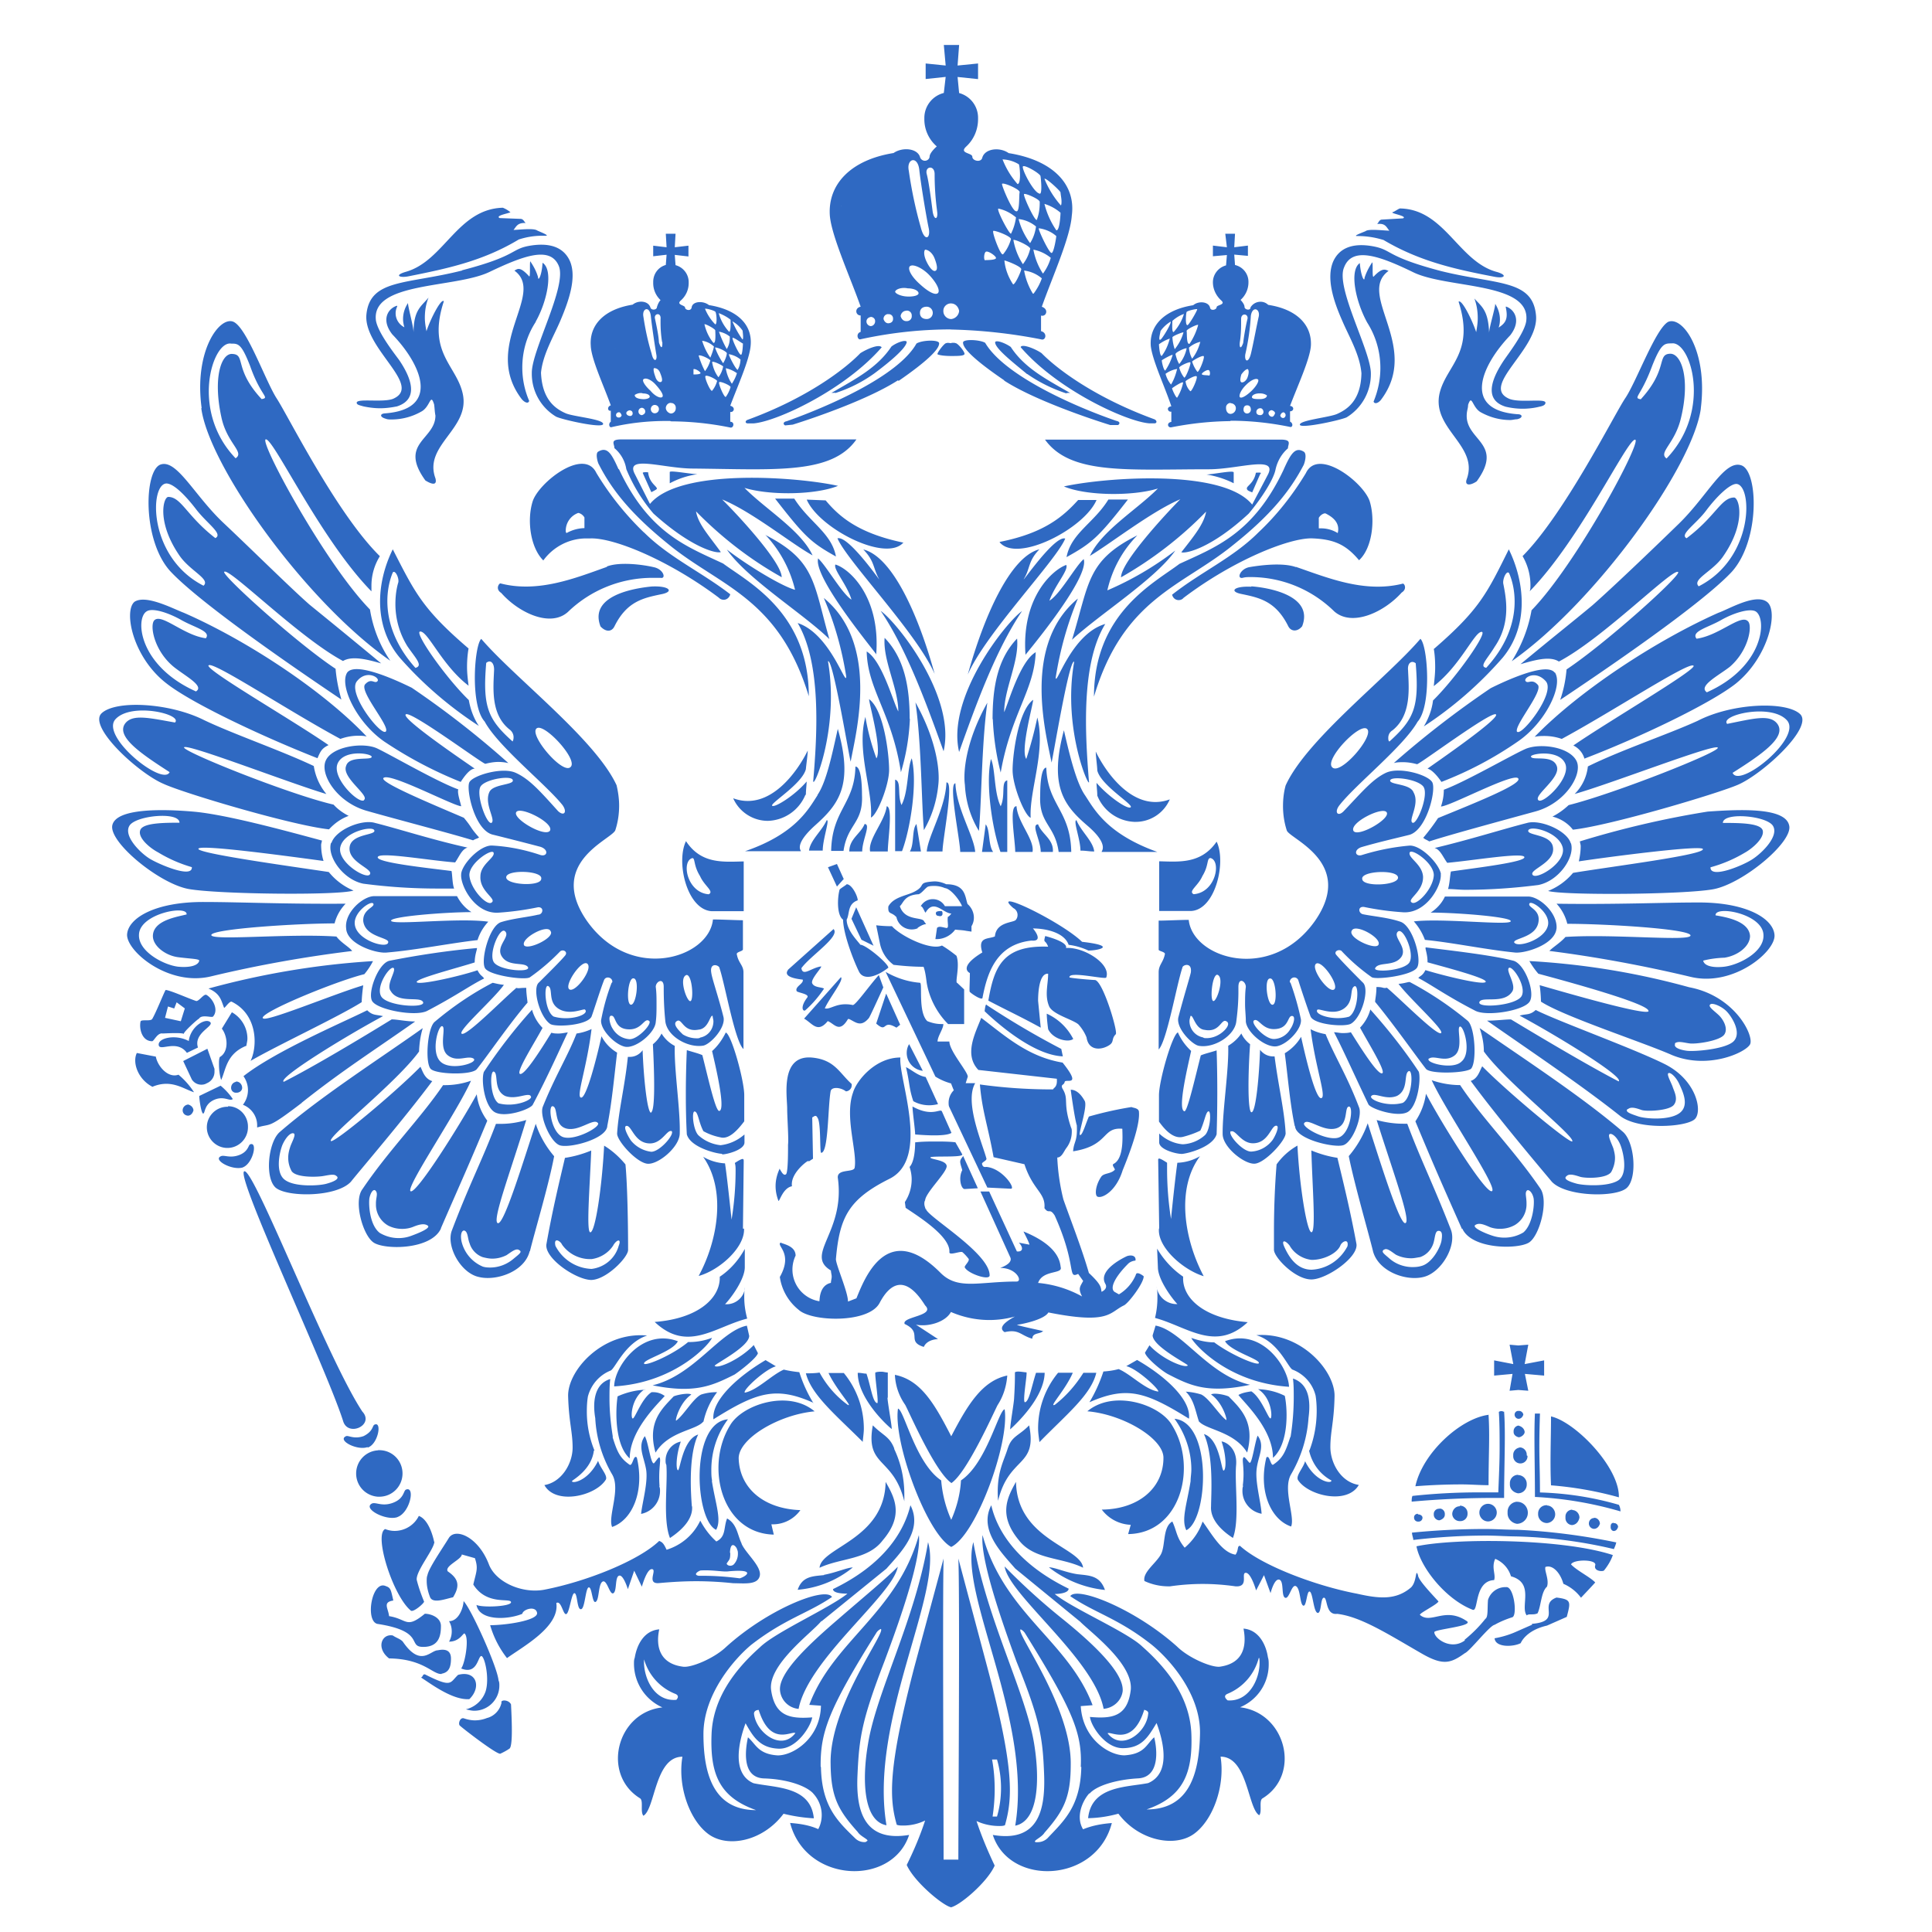 <svg width="250" height="250" viewBox="0 0 250 250" xmlns="http://www.w3.org/2000/svg"><path fill="#2f69c2" d="M138.55 141.01s.48 3.61.79 4.61c.1 2.14-.38 2.02-.48 3.36 4.67-.74 3.68-3.14 6.37-2.92 0 .74.27 3.82-1.12 4.54-.34.16.27.69.13.78-.5.54-1.36.39-1.73.87-.82 1.21-.85 2.49-.48 2.6.62.26 2.42-.74 3.24-3.41.65-1.59 2.28-5.68 2.11-7.55 0-.53-.82-.53-.96-.64-1.83.29-3.71.71-5.52 1.23-.43.96-.85 2.49-1.15 2.39-.27-.1 1.02-3.68.61-4.41-.41-.75-1.02-1.45-1.81-1.45zm-4.86-20.84s1.46 1.7-.21 1.54c-4.53.48-5.72 4.14-6.34 7.38 0 .43-1.26-.37-1.64-.73-.1 0 0-1.15 0-2.45 0 0-1.63-.69 1.61-2.66-.65-2.08.78-1.69 1.63-2.08.17-1.96 2.53-1.74 2.73-2.17.14-.17.2-.39.2-.61 0-.36-.2-.71-.54-.88-3.17-2.76 6.13 1.71 8.89 4.36 4.67.54 2.08 1.13.82 1.13-.82-.38-1.67-.63-2.56-.74-.55-1.6-2.96-2.12-4.63-2.12zm-8.93 12.34h-2.08c-1.43-1.44-2.42-3.31-2.76-5.32-.1-.72-.17-1.41-.41-2.09-1.29 0-2.59-.1-3.88-.25a4.583 4.583 0 01-1.77-2.77l-.48-2.35c.82.1 1.57.12 2.04.12 1.12 1.27 5.01 3.19 6.47 2.5.65.39 1.27.84 1.88 1.33.48 1.32-.24 3.51.1 3.51l.89.84zm-11.04-6.34c-1.16 1.28-3.03 3.94-3.37 3.88-2.05-.42-2.87.64-3.62.43.59-1.34 2.53-3.72 2.08-4.03l-4.76 5.36c1.05.58 1.73 1.96 3.06.32.85.32 1.5 1.64 2.62-.27h.14c.82.37 1.5 1.14 2.55-.11.11-.1 1.09-2.26 1.88-3.98zm-7.09 1.76c-.3-.22-1.26-.11-1.53-.69s1.63-2.39 1.05-2.17c-1.22.21-2.28 1.31-2.45.21 1.16-1.61 5.08-4.11 4.16-5.06l-5.89 5.26c0 .11-.96.97 1.9 1.28.18.52-1.05.9-.78 1.49.1.2 1.74.37 1.36.84-1.02 1.34-.48 1.91-.2 1.6.92-.82 1.7-1.75 2.38-2.76zm12.13-7.82c-.24.11-.51.16-.78.16-.96 0-1.78-.65-1.98-1.59-.68-.75-1.12-.27-1.05-1.38.68-1.28 2.45-1.39 3.47-1.97 1.47-.8.17-1.13 2.49-1.28.51 0 1.05.14 1.53.37 2.52 0 2.42 1.6 2.76 2.56.51.44.82 1.09.82 1.76 0 .39-.1.77-.31 1.11v.7l-.68-.1c-.48-.1-.96-.1-1.43-.16-.55.76-1.47 1.23-2.38 1.23h-.18l.21-1.45c.27-.26.64-.1 1.16 0 .47.1.13-.68.24-1.43.27-.11.37-.37.47-.43-1.05 0-2.25-1.91-3.3-.2-.1.36-.35-.75-.68-.75.33-.56.91-.91 1.56-.91.68 0 1.26.35 1.57.91h2.22c-.31-.8-1.47-2.27-2.22-2.34-.41-.18-.89-.28-1.33-.28-.34 0-.65 0-.92.12-.37.26-.68.74-1.12.95-1.91.1-1.98 1.14-2.46 1.55.62 1.91 2.76 1.38 3.11 1.91.47.8.47 0-.82.9zm-13.56 29.83c-1.5.96-.1.16-.68.31-.1 0-2.28 1.59-2.04 3.25-1.13.21-1.57 1.86-1.74 1.91-.24-.61-.38-1.27-.38-1.94 0-.74.18-1.47.48-2.14 0-.43.41.95.85.63.31-.12.28-3.41.28-3.84.1-.74-.11-3.5-.11-4.68 0-1.64-.95-7.06 3.34-6.58 2.83.32 3.41 1.97 5.01 3.41v.17c0 .42-.34.76-.75.78-.65-.52-1.87-.64-1.98 0-.37 2.13-.27 7.95-1.22 7.95-.21 0 0-3.94-.48-4.54-.27-.59-.68.15-.68-.11l.1 5.32zm14.62 6.48c0 .91 8.24 5.68 8.24 8.61 0 .75-2.93-.27-3.23-1.06 0-.26.75-.86.47-1.13-.24-.3-.47-.56-.75-.8-.2-.21-1.7.47-1.7 0 .17-2.08-4.19-4.74-5.66-5.75l-.1-.74c.58-.89.88-1.89.88-2.95 0-.53-.1-1.08-.27-1.6.64-.67.72-2.44.72-3.18.85-.1 1.73-.11 2.58-.11.89 0 1.78 0 2.63.1l.88 1.55c.24.48-4.12.16-4.12.42s2.11.32 2.11 1.13c0 .83-2.72 3.41-2.79 4.41-.1.16-.1.3-.1.46 0 .23.1.47.17.69zm3.3-9.83c-.85.58-4.53.21-4.7.21 0-.64-.34-2.92-.34-3.62 2.59 1.44 3.61.17 3.81.65zm.31-5.48s-.58-1.39-.31-.9a7.41 7.41 0 01-2.08-.9l-6.44-13.55c1.37.79 2.87 1.28 4.44 1.41.37 0-.28 3.78.95 4.96.58.24 1.19.38 1.8.38h.28c0 .63-.75 1.58-.75 2.26h1.53c0 1.23 2.38 3.89 2.38 4.55l-.27.84h1.23c-1.43 2.45.92 7.76 1.46 9.78 0 .27-.58.44-.58.65.1.52.41.41.61.41 2.08.22 3.82 2.88 3.11 2.82l-3.03-.15-4.91-10.39c-.1-.19-.1-.4-.1-.59 0-.6.24-1.17.65-1.59zm-6.24-3.04c.76.33 1.57 1.14 2.59 1.29l1.6 3.51c-.37.1-.78.15-1.15.15-.72 0-1.43-.18-2.05-.53-.58-1.74-.44-2.27-.95-4.42zm.45-2.96l1.77 3.45a2.327 2.327 0 01-2.08-2.31c0-.41.1-.8.31-1.14zm6.98 14.45l1.91 4.2-1.7.1c-.48 0-.82-1.44-.34-2.39.1 0-.24-.76-.24-1.14s.37-.64.37-.75zm-9.67-24.34c-1.78 1.38-3.27 1.54-3.78.54-.52-1.02-2.02-4.64-2.08-6.76-.79-.54-.76-2.71-.45-3.88.1-.16.86-.59.92-.7.68 0 1.43 1.55 1.43 2.08-1.36.48-1.02 1.75-1.43 2.5 0 1.39 1.43 2.76 1.77 3.25.72 0 3.62 2.43 3.62 2.97zm7.59 1.59c.14.43.58-.21.68.32.1.52-.78 3.5.41 3.4.65 0 .75.86.62 1.44l-1.4-.1c-.58-1.42-.85-2.93-.85-4.48v-.35l-1.4-.27c-.34 0-.68-.9-.47-1.59.54 0 .64-.28.61-.69-.14-.48-.21-.96-.21-1.45l1.4.17c.44.91.65 1.89.65 2.87 0 .23 0 .46-.1.69zm9.07 35.18l-3.61-7.81h-1.13l3.88 8.56c.31.85-1.43 1.33-1.29 1.33 2.08 0 2.9 1.76 2.08 1.76-4.87 0-7.6 1.14-9.85-1.14-6.98-7-9.88.92-10.87 3.31l-1.09.42c0-1.28-1.63-4.89-1.56-5.53.47-5.37 1.63-7.71 6.94-10.36 5.32-2.66 1.13-12.93 1.4-15.69-3.27 0-5.69 3.02-6.13 4.54-1.12 3.14.58 7.65.21 9.73-.14.64-2.26.1-2.18 1.28 1.01 7.06-4.36 9.94-.89 12.01 0 .26.1.53.1.8 0 .26-.1.53-.1.8-1.6.35-1.43 2.38-1.5 2.38a4.158 4.158 0 01-3.07-5.9c0-1.27-1.6-1.49-1.94-1.69-.61.42 1.67 1.33-.1 4.45a6.63 6.63 0 002.45 4.26c1.7 1.55 9.06 1.76 10.46-.9s3.4-3.67 5.89.32c1.4 1.38-3.06 1.44-2.65 2.4 2.41 1.13.16 2.26 2.48 2.97.44-1.01 1.84-1.01 1.84-1.01l-2.86-1.87c1.57.32 3.82-.32 4.53-1.64 1.57.68 3.27 1.04 4.98 1.04 1.12 0 2.24-.16 3.3-.45-1.36.73-2.18 1.49-1.33 2.02 1.87-.43 2.05.42 3.58.85 0-.8 1.02-.59 1.36-.97.89.12-4.02-.85-3.24-.85.17 0 3.38-.57 3.96-1.58 7.93 1.58 7.87 0 9.77-.91.58-.26 2.6-2.92 2.56-3.77.14.1-.92-.8-1.02-.17a5.381 5.381 0 01-2.18 2.51l-.58-.33c-.68-.53.2-2.07 1.8-3.66.24-.22.58-.35.92-.38.1-.58-.44-.79-1.09-.58 0 0-3.85 1.7-2.82 3.57.41.69-.48 1.05-.48 1.05-.1-.58 0-.9-1.64-2.44-.88-3.08-2.42-7.02-3.3-9.52-.44-1.76-.71-3.59-.79-5.42.58 0 .85-.79 1.17-1.22.47-.61.71-1.35.71-2.13 0-.17 0-.35-.1-.53-1.12-3.35-.21-3.57-1.12-5.06-.24-.57.2-.37.3-.84.1-.48 2.32.75-.27-2.5-4.46-.74-7.39-3.41-10.53-5.79-.75 1.96-2.28 4.73-.37 6.74l10.15 1.14c.1 1.13-.41 1.13-.48 1.38h-.13c-3.14 0-6.24-.21-9.34-.64.28 3.41 1.02 5.27 1.77 9.41l3.99.91c1.12 3.41 2.76 3.67 2.59 5.68.61.86.65-.1 1.33.96 2.93 6.54 1.6 8.24 3.03 7.55l.65.91c-.38.74-.69.95-.14 2.01a14.45 14.45 0 00-5.69-1.75c.58-1.7 3.17-1.13 2.93-2.01-.1-.54-.1-2.72-4.8-4.64-.11-.1.65 1.22.75 1.7l-1.37-.26c.58.59.58 1.23-.27 1.13zm-18.54-39.6l-1.6-.79-1.29-2.71.61-1.49 2.25 4.99zm-3.92-8.62l-.85.95-1.16-2.5 1.16-.42.89 1.97zm25.18 15.75l.34 3.46c-2.62-1.44-4.26-2.18-6.78-3.5.75-4.38 1.87-7.2 7.74-6.98-.38-1-.65-.37-.38-1.38 1.43.38 2.9.96 2.69 1.55 2.29-.17 5.86 2.07 5.21 3.81 0 .33-4.94-.89-4.76 0 .4.12 2.96.33 3.27.33 1.02 0 3.03 6.71 2.72 7.02-.58.58-.2.95-.78 1.37-.99.69-2.73.86-3-.96-.24-.61-.61-1.19-1.06-1.69-.75-.64-3.3-1.27-3.78-2.33-.61-1.44-.13-2.82-.13-4.22-1.27-.1-1.3 2.94-1.3 3.51zm3 6.22l.2.95c-3.88-.15-8.68-4.46-10.12-5.84 0 0 .11-1.13.27-.8 3.11 2.05 6.34 3.96 9.65 5.68zm1.57-1.33c-.51.53-2.59.16-3.27-1.23 0 0-.18-1.27-.18-2.01 1.47.66 2.66 1.8 3.41 3.24zm-22.42-1.81l-.48.38c-1.91-1.13-1.12.79-2.62-.53l1.29-3.88zm22.69-5.67c.17.22.17.59-.1.59-.14 0-.28.1-.44.1-.24 0-.48 0-.69-.19-.1-.1-.1-.15-.1-.25 0-.14.1-.28.17-.39.13-.1.24-.1.37-.1.27 0 .55.1.79.19zm-18.03-8.92c.18-.1.38-.12.59-.12h.13c.1.1.1.2.1.3s0 .2-.1.29c-.17.16-.48 0-.61 0-.11-.1-.21-.26-.11-.42zm38.13-63.567c2.55 0 5.14.28 7.66.8.31.1.48-.44 0-.69v-1.33c.52 0 .58-.64 0-.7.96-2.551 2.59-6.061 2.7-7.808.13-2.608-1.74-4.686-5.53-5.267a1.4 1.4 0 00-.98-.402c-.55 0-1.02.275-1.3.723 0 .474-.78.316-.78-.06 0-.377-.51-.901-.51-.901a3.05 3.05 0 001.02-2.292v-.05c0-1.04-.72-1.936-1.74-2.175l-.1-1.345 1.77.163v-1.33l-1.77.214.1-1.747h-1.26l.21 1.747-1.81-.214v1.381l1.81-.158-.11 1.34c-.98.259-1.7 1.151-1.7 2.18 0 .896.41 1.742 1.06 2.338.68.596-.58.58-.58.896s-.75.535-.85.06c-.17-.799-1.5-.912-2.18-.321-3.68.576-5.69 2.598-5.49 5.267.2 1.849 1.81 5.257 2.66 7.811-.75.1-.41.8 0 .69v1.33c-.65.1-.48.79 0 .7 2.52-.5 5.04-.77 7.59-.8zm-36.18 192.36c-1.02-.16-4.81-3.3-5.76-5.48.92-1.85 1.74-3.79 2.38-5.75-.88.43-1.84.65-2.82.65-.31 0-.58 0-.85-.1-.99-3.46-1.13-7.34 2.28-20.43l3.78-14.02c-.14 4.77 0 32.9 0 38.96h1.91c0-6.01.2-34.14 0-38.96l3.75 14.08c3.51 13.13 3.27 16.96 2.28 20.43-.24.1-.48.1-.75.1-.99 0-2.01-.21-2.93-.64.65 1.96 1.46 3.89 2.35 5.76-.95 2.17-4.64 5.3-5.76 5.42zm0-54.92c-2.11-1.43-5.49-9.26-5.96-10.1a7.3 7.3 0 01-1.33-3.88c3.37.68 5.14 3.77 7.29 7.95 2.11-4.04 3.98-7.17 7.25-7.86-.1 1.36-.51 2.69-1.25 3.82-.48.91-3.96 8.77-6 10.11zm0 8.29c-3.17-1.69-7.53-13.62-6.89-17.9.79.15 2.26 7.07 5.59 9.29.14 1.75.58 3.48 1.3 5.1.71-1.61 1.16-3.33 1.26-5.1 3.3-2.19 4.87-9.08 5.65-9.2.65 4.31-3.64 16.21-6.91 17.81zm67.49-150.76c.2-.377-.1-.693-.58-.377a5.298 5.298 0 00-1.71 3.773c0 .53.86.42.86-.21.1-1.205.58-2.346 1.43-3.186zm-4.2-14.36c7.23 1.804 11.9 1.065 12.37 5.675.52 4.416-7.39 9.25-3.41 10.895 1.41.536 4.64-.102 4.64.486 0 .27-.27.42-.78.52-.72.18-1.47.26-2.18.26-.75 0-1.5-.1-2.18-.26-3.14-.96-1.5-4.093-.27-5.952.57-.855 2.68-3.565 2.92-5.099.69-5.109-10.15-4.202-14.58-6.331-4.39-2.139-7.94-3.408-8.99-.637-1.13 2.598 3.47 10.794 3.47 13.713v.09a6.544 6.544 0 01-3.13 5.586c-.72.36-6.06 1.53-6.06.95s3.88-.95 4.83-1.39c1.26-.57 3.07-1.697 3.14-5.258-.21-2.445-1.6-4.722-2.49-6.81-1.16-2.613-2.08-5.532-1.16-7.666.75-1.645 2.38-2.44 5.08-1.966 2.66.479 1.53 1.273 8.78 3.193zm-9.46 6.694a10.928 10.928 0 011.7 5.878c0 1.487-.31 2.969-.88 4.34.13.364.61.204.95-.219 5.24-6.913-3.21-13.621.99-16.693-.41-.157-.79-.478-1.94.749-.24.204 0-2.338-.24-1.757-.38.586-.72 1.233-.93 1.915 0 .581-.47-.158-.61-1.915-1.39.952-.54 4.992.96 7.702zm-44.84 3.188c4.77 5.532 13.7 9.624 16.63 9.844h.68c.34 0 .34-.36 0-.52-7.6-2.773-12.54-6.441-14.61-8.56-.86-.591-2.5-1.222-2.7-.805zm.85 3.464a19.477 19.477 0 005.04 2.501c.11-.117.75 0 .42-.102-3.07-1.762-5.83-3.194-7.6-5.904-.75-.534-1.98-.962-2.02-.59 0 .794 2.39 2.653 4.13 4.1zm-2.99.851c3.67 2.383 10.59 4.779 13.72 5.749h1.03c.34-.27.1-.48-.24-.54-5.52-1.9-14.51-5.902-16.97-10.099-.68-.418-2.96-.525-2.86 0 0 .748 1.53 2.266 5.32 4.849zm1.43 186.99c3.03-.6 3.2-5.96 2.45-10.58-1.06-6.6-6.1-16.01-7.87-26.11-1.91 6.75 7.7 23.07 5.42 36.69zm9.64-4.17c.88-1 3.4-1.79 6.27-1.95 2.86-.16 2.45-3.83 2.07-5.32-1.02.91-1.22 2.18-3.85 2.34-2.04 0-5.41-2.17-5.65-6.37l1.53-.12c-3.13-8.3-11.44-11.84-14.24-22.01-.37 3.46 3.34 13.46 4.4 16.38 3.03 7.49 3.4 9.83 3.57 14.67.17 4.83-.92 8.72-6.64 7.75 2.18 6.71 13.39 6.23 15.4-1.54-1.26.1-2.52.31-3.72.81-.95-1.54-.16-3.56.79-4.64zm1.8-10.95c1.23-.1 2.29-1.02 2.46-2.26.23-2.4-3.95-6.27-7.64-9.26a84.238 84.238 0 01-7.63-6.9c.52 3.66 11.62 12.01 12.81 18.44zm-3.13-11.35l-8.31-6.8c-1.64-1.91-4.78-4.94-3.1-8.19.78 3.41 3.47 7.61 10.01 10.79 0 .54-1.12.69-1.8.69 2.28 1.88 9.36 4.9 11.34 6.81 3.31 2.93 6.13 6.6 6.34 11.23.2 5.1-.99 8.18-5.79 9.84 5.48 0 6.81-4.55 6.91-9.79s-4.09-9.78-6.27-11.54c-4.32-3.41-7.35-4.09-10.52-6.27.85-1.33 8.38 1.64 13.83 6.53 1.53 1.5 4.46 2.72 5.52 2.6 2.93-.41 3.54-2.49 3.07-4.93 1.97.16 2.92 2.07 3.16 3.73.1.3.1.61.1.92 0 2.42-1.47 4.6-3.71 5.53 5.93.7 7.97 8.72 2.89 11.8-.47.32 0 1.75-.41 2.17-1.49-.9-1.49-7.58-5-7.58.61 3.76-.96 8.18-3.41 9.97-2.45 1.81-7.12.97-9.81-2.59-1.27.35-2.59.56-3.92.58.44-4.2 5.01-3.99 7.77-4.54 2.99-1.27 1.97-5.43 1.09-7.77-1.09 1.81-1.91 3.2-4.26 3.25-2.35.1-4.23-2.87-4.36-4.04 2.96.27 4.87-.1 5.28-3.5.34-3.41-5.28-7.51-6.61-8.89zm-.2-6.06c-1.51-.21-3-.9-3.75-.9a14.1 14.1 0 007.25 2.93c-.65-1.86-1.97-1.86-3.5-2.03zm-7.64-4.41c1.98 2.55 5.49 2.18 8.31 3.56-.27-2.66-8.54-3.62-8.68-11.11-1.13 2.02-2.32 4.3.37 7.55zm-1.43-11.91c-.51 1.71-1.53 3.19-1.26 6.81 1.43-5.84 5.11-4.3 4.02-9.76-1.33 1.37-2.25 1.37-2.76 2.97zm12.16 7.95a4.932 4.932 0 003.75 1.97l-.34 1.2c6.82-.1 9-8.75 5.69-14.07-1.5-2.67-7.53-4.69-10.97-1.82 4.63.39 9.85 3.51 9.85 6.01 0 3.94-3.24 6.65-7.94 6.71zm-11.34-14.52c0 .63-.51 3.4-.51 4.14.75-.69 4.39-4.08 4.46-7.32h-1.12c-.58 1.8-.89 3.72-1.43 3.81-.35 0 .3-3.56.2-3.87-.34 0-1.22-.22-1.5 0 0 .79 0 1.64-.1 3.24zm3.27 5.79c3.51-3.6 6.68-6.11 7.36-8.97h-1.67c-.99 1.58-2.22 2.99-3.68 4.13-.92.44 1.36-1.91 2.31-4.14h-1.9a11.29 11.29 0 00-2.59 7.2c0 .59.1 1.18.17 1.76zm15.47-27.64c-.24 2.4 3.13 5.37 5.79 6.17-2.42-4.55-3.68-11.21-.48-15.53-.88.52-1.91.82-2.93.85-.27 1.91-.68 5.8-.82 7.28-.34-2.13-.51-4.3-.51-6.47v-.81c-1.29-.85-1.15-.53-1.15-.16l.13 8.67zm-.44 11.59c4.15 1.14 7.76 4.42 11.92.53-5.69-.49-8.52-3.14-8.35-5.89-1.39-.95-2.52-2.19-3.37-3.63l.1 2.4c0 1.59 1.77 3.98 2.52 4.78h-.1c-1.29 0-2.42-.96-2.58-2.26.1.47.1.95.1 1.41 0 .89-.1 1.77-.31 2.63zm-8.56 10.89c4.84-2.12 7.23-1.38 12.88 2.13.31-2.49-3.17-5.57-6.71-7.6l-1.4.8c1.43.32 4.36 3.08 4.13 3.29-1.71-.26-3.55-2.26-5.12-2.91-.64.17-1.29.27-1.97.31-.45 1.38-1.06 2.73-1.81 3.98zm13.09 10.23c-.48 2.98-1.23 4.95-.55 6.33 2.83-1.38 3.41-13.94-1.53-14.42 1.39 1.91 2.18 4.22 2.18 6.58 0 .5-.1 1.01-.1 1.51zm6.81.58c-.1.23-.1.44-.1.67 0 1.46 1.05 2.69 2.48 2.95-.1-1.59-.85-4.1-.64-5.8.2-1.69 1.12-2.98.13-4.31-.34.76-.71 3.52-1.02 3.52-.14 0-.71-.97-.81-.69-.28.26.2 1.43-.1 3.66zm-4.16 2.66c-.1 1.32.79 2.77 2.83 4.09.89-2.27.2-7.07.41-9.41.2-2.35-1.5-3.07-1.88-3.07.62 1.79.62 3.6.28 3.76-.31.16-.48-4.09-2.56-4.72 1.3 2.82.92 8.01.92 9.35zm-1.53-10.95c.99 1.06 4.53 1.28 6.2 3.99 1.06-3.94-.85-5.68-2.38-7.25-.55-.26-1.98-.51-2.29-.26 1.57 1.07 2.18 3.52 1.94 3.29-.95-.72-2.14-2.75-3.2-3.29a8.49 8.49 0 00-2.01-.37c1.06 1.02 1.23 2.46 1.71 3.89zm-1.47-7.29c-.3.43-3.27-.74-4.97-2.6l-.58.95c.1.64 2.15 2.35 2.97 2.78 2.86 1.48 5.11 2.55 10.63 1.38-5.42-1.23-8.76-7.02-12.23-7.66l-.38 1.26c0 1.45 4.7 3.79 4.53 3.89zm9.1 3.09c1.77 1.14 1.84 3.66 1.6 3.77-.27.12-1.16-2.65-2.49-3.5-.61.1-1.15.18-1.67.47.89 1.14 4.47 4.46 4.47 8.13 2.01-1.75 1.94-6.07 1.53-8.02-1.06-.54-2.25-.82-3.44-.86zm3.99-.32c-.1-2.61-3.58-7.66-8.28-5.9.72 1.32 4.7 2.39 4.36 2.87-.34.26-3.64-1.13-5.76-2.72-1.02 0-2.01-.25-2.96-.57.1.42 4.36 5.78 12.64 6.32zm.17 6.48c-.61 1.86-.92 2.71-2.18 3.57-.38.32-.48-1.33-.92-.9-1.06 4.29.54 8.03 3.2 8.93.54-1.29-1.13-4.85 0-6.76 1.29-2.22 2.08-4.71 2.25-7.27.27-2.04.17-4.37-2.01-5.12.1.81.1 1.62.1 2.43 0 1.72-.14 3.43-.41 5.12zm2.42 1.76c.37 1.65 1.39 3.07 2.89 3.88.1.48-2.08.21-3.4-2.49-.24.89-1.23 1.86-.92 2.43 1.29 2.02 6.37 3.25 7.87.64-2.35-.37-3.68-2.86-3.68-4.9 0-2.03.47-3.23.54-6.54.1-3.3-4.36-8.39-10.12-7.94 2.97.9 4.16 4.38 4.74 4.48 1.47.59 2.56 1.83 2.93 3.35.1.65.14 1.31.14 1.96 0 1.74-.31 3.47-.93 5.11zm-11.96-78.78c-2.01 2.91-4.87 2.6-7.43 2.54v6.43h4.16c3.17-.21 4.53-6.43 3.27-8.97zm-.79 2.12c1.43.37.69 4.46-2.18 4.68-.75-.38.58-1.07 1.13-2.35.85-1.38.54-2.26 1.02-2.33zm18.3 9.36c.51-.91 3.99 1.06 3.41 1.9-.48.65-4.06-.99-3.41-1.9zm-13.02 23.54c-.47-.21-.44-4.77-.16-8.81-.48-.37-.89-.85-1.13-1.39-.44.65-1.02 1.19-1.7 1.59.1 3.09-.75 8.4-.72 11.42 0 1.71 2.83 3.94 4.16 3.84s3.99-2.98 3.99-3.93c-.14-2.88-.96-6.23-1.43-9.95h-.18c-.68 0-1.29-.32-1.7-.86-.1 3.19-.54 8.23-1.13 8.08zm5.66 1.76c0 1.7 5.01 2.87 6.23 2.5 1.23-.37 2.52-3.77 2.05-4.9-1.53-4.04-3.1-6.49-4.33-9.47-.68-.12-1.33-.32-1.94-.64.65 5.1 2.11 8.82 1.37 8.92-.72.1-1.95-4.99-2.6-7.94-.51.88-1.25 1.61-2.11 2.13.41 3.13.68 6.59 1.3 9.46zm7.22-12.12c-.34.1-.71.11-1.09.11-.34 0-.71-.1-1.09-.11 1.09 2.07 2.66 5.59 4.46 9.35.38.59 3.79 1.71 5.08.97 1.27-.75 1.74-4.22 1.43-5.21-1.87-2.83-4.02-5.53-6.27-8.05-.24.9-.71 1.69-1.33 2.35 1.06 1.97 3.38 5.68 2.87 5.9-.55.23-2.56-2.92-4.06-5.31zm9.64-8.02c-.37.73-.64.68-.91 1 1.66.86 3.67 2.34 7.39 4.25 1.5.75 6.13 0 6.98-1.14.85-1.13-.61-5.05-2.14-5.36-2.83-.75-9.3-1.45-11.24-1.71-.21 0 .23.85.2 1.93 2.25.63 7.73 2.06 7.53 2.53-.21.48-5.25-.74-7.81-1.52zm-5 2.27c-.55.1-.38-.11-1.33-.1 0 .97-.17 1.6-.17 1.92 2.38 2.88 5.45 7.24 6.58 8.67.54.69 5 .58 5.82 0 .78-.81.54-5.37-.41-6.21a43.786 43.786 0 00-7.46-5c-.14-.11-.65.15-1.5.21 1.36 1.86 6.06 6.06 5.49 6.38-.58.31-5.25-4.42-7.02-5.9zm-9.75 37.74c1.94 0 6.14-2.87 5.83-4.62-.82-4.46-1.81-8.41-2.46-11.12-1.15-.17-2.28-.5-3.37-.95.14 4.94.62 10.64 0 10.58-.58-.1-1.53-5.91-1.8-11.21a8.364 8.364 0 00-2.7 2.43c-.23 2.86-.34 5.77-.34 8.65v2.4c0 .97 2.73 3.84 4.84 3.84zm7.97-3.67c.69 2.65 4.3 3.94 6.58 3.34 2.28-.58 4.29-4.03 3.51-6.1-2.32-5.96-3.92-9.08-5.65-13.72h-.52c-1.15 0-2.31-.17-3.44-.48 2.15 6.81 4.47 13.07 3.72 13.34-.75.28-3.41-8.4-4.88-12.92-.54 1.55-1.39 3.01-2.45 4.25.75 3.72 2.49 9.68 3.13 12.28zm11.56-2.92c1.19 2.72 7.25 2.72 8.65 1.8 1.36-.9 2.55-5.36 1.46-6.96-3.4-5-7.53-9.08-10.39-13.4-1.26 0-2.52-.23-3.68-.63 1.81 3.98 8.62 13.92 7.8 14.35-.78.42-6.33-8.45-8.54-12.6a8.604 8.604 0 01-1.37 3.57c2.46 5.9 3.34 7.88 6.03 13.94zm11.58-6.06c1.84 1.97 8.34 2.07 9.71.8 1.39-1.28 1.02-6.01-.55-7.29-5.28-4.54-13.01-9.57-18.5-13.39.34.96.55 1.99.55 3.03 2.93 4.04 11.86 11 11.44 11.64-.44.21-8.24-6.27-11.65-9.72-.34.57-.54 1.58-1.49 1.89 3.61 4.91 9.16 11.44 10.49 13.04zm8.92-8.45c2.45 1.79 8.49 1.38 9.58.36 1.05-1 .23-5.1-3.95-7.16-4.19-2.07-13.7-5.49-16.63-6.97-.75.7-1.23.48-2.08.73 4.77 2.56 13.59 7.95 12.81 8.51-3.88-2.01-10.05-5.68-13.93-8.02-.75 0-1.88.16-3.1.16 5.45 3.82 12.09 8.25 17.3 12.39zm3.62-13.62c-.28.63-10.36-2.28-14.11-3.36.1.6.17 1.71.17 2.13 2.93 1.92 13.25 5.27 16.97 6.92 4.66 1.91 9.5-.33 10.08-1.38.58-1.06-1.91-6.28-7.87-7.4a97.81 97.81 0 00-20.68-3.39c.34.58.72 1.13 1.16 1.64 3.58.96 14.52 3.94 14.24 4.84zm-51.42-54.917c-2.28-.11-2.92.63-1.22.95 2.25.47 4.39.91 6 4.16.37.73 1.22.73 1.8 0 1.53-3.99-4.36-5-6.58-5.16zm-2.28-13.35v-1.44c0-.31-2.52.22-3.51.27 1.23.2 2.42.58 3.51 1.13zm-30.28 7.6c2.25 2.72 10.93-1.75 12.53-5.47h-2.38c-1.84 2.02-4.26 4.26-10.15 5.42zm-4.13 17.12c2.29-5.32 11.45-14.76 12.61-17.6-1.36-.47-5.66 5.85-5.35 5.22.85-1.39.51-2.28 2.01-3.83-3.81.95-7.22 8.82-9.27 16.21zm2.32 19.377l-.48 3.57h1.44c-.65-.91-.38-2.88-.96-3.57zm11.72-.53c-.41.1.54 2.5.54 3.93.76 0 1.03.11 1.78.11-.14-1.33-1.71-2.6-2.29-4.04zm-4.94.53c-.96 0 .34 2.07.34 3.57h1.57c.13-1.65-1.43-2.27-1.91-3.57zm-10.7-5.31c-.95 0 .62 7.38.62 8.88h1.94c-.14-2.02-2.42-5.59-2.56-8.88zm7.87 2.97c-.95 0-.13 4.41-.13 5.91h2.24c.28-1.6-1.94-3.83-2.07-5.91zm-2.01 0c-.88-1.75-.68-4.894-1.26-6.114-.75 3.184.21 9.254 1.23 12.024h.88v-9.26c-.85.17-.2 1.96-.85 3.35zm-5.38-7.024c2.14-6.003 4.7-13.123 8.14-18.233-2.07 1.44-9.81 11.17-8.14 18.233zm.75 4.274c.1 2.1.72 4.15 1.81 5.94.34-3.51.34-11.214 1.09-16.587-2.8 4.993-3.14 8.983-2.9 10.637zm3.61-8.524c.1 2.33.44 4.66 1.02 6.91 1.33-7.603 4.36-10.683 4.53-15.573-2.04 1.21-3.5 6.48-4.08 7.76 0-3.03 1.97-6.59 1.67-9.52-2.56 2.66-3.17 6.38-3.17 10.423zm2.56 6.6c0 2.024 1.57 5.904 2.34 6.164-.2-3.51 1.98-8.624.86-12.974-.38 1.81-.86 3.61-1.43 5.36-.79-1.13.89-7.053.89-7.653-1.95 1.43-2.66 7.183-2.66 9.083zm10.96 3.294c.79 1.99 2.7 3.33 4.84 3.4h.1a4.81 4.81 0 004.44-2.91c-4.74 1.74-8.35-3.624-9.58-6.184 0 .53.2 2.02.2 2.45.48 1.924 4.64 4.364 4.33 4.744-.34.37-2.86-1.33-4.43-3.15 0 .43.1 1.07.1 1.7zm-7.39 0c-.17 3.68 1.91 3.78 2.39 7.29h1.63c-.1-5.38-3.07-6.07-3.23-10.904-.69 0-.79 2.334-.79 3.604zm5.83 0c-1.13-1.59-2.01-5.164-2.76-8.454-1.94 7.234 0 9.734 3.03 12.334 3.04 2.6 1.67 3.41 1.87 3.41h7.19c-6.54-2.34-8.17-5.53-9.33-7.29zm54.41-63.217c.3 1.386.1 2.018-.92 2.654.13-.341.17-.698.17-1.054 0-.723-.24-1.431-.61-2.017 0 .575-.79 3.071-.79 3.764-.1-2.975-.99-3.408-1.91-4.457.31.815.44 1.681.44 2.547 0 .611-.1 1.217-.2 1.808-.51-1.543-1.87-4.304-2.28-3.937 2.14 6.652-1.6 8.241-2.46 11.858-1.05 4.624 5.12 6.754 3.51 11.114-.3.85.45.85 1.3.27 3.51-4.84-1.3-5.26-1.3-8.46 0-.68.18-.96.18-1.43.51-1.489.51.31 1.63.95 1.19.66 2.49 1.01 3.82 1.01.3 0 .58-.1.88-.1.79-.16.75-.65.1-.65-7.32-.52-4.66-6.376-.98-10.211 1.53-1.966.47-3.408-.55-3.724zm-15.78-8.659c4.67 2.756 9.23 3.764 14.28 4.732 1.29.26 1.8-.158.44-.591-5.04-1.273-6.78-8.128-12.61-8.241-.16 0-.74.433-.95.477-.44.16 1.98.487 1.33.804l-2.72.16c-.42 0-.48.579-.69.579 1.13-.156 1.23.375 1.64.853-.65 0-2.7-.265-3.07.06-.2.101-1.7.636-1.12.636h.1c1.16 0 2.28.179 3.41.535zm-11.37 42.309c-1.75-.63-4.78-.21-6 0-1.23.22-1.71 1.55-.89 1.39.34-.1.68-.1 1.02-.1 4.06 0 7.94 1.6 10.84 4.45 2.31 2.02 6.44.1 8.72-2.45.78-.48.3-1.27.1-1.14-4.94 1.23-9.74-.79-13.79-2.18zm-.82 87.787c.58 1.03 1.67 1.73 2.86 1.86 1.6 0 3.3-.86 3.71-1.86.21-.54 1.13-.96.92.1-.92 1.77-2.66 2.93-4.63 3.03-1.91 0-2.93-1.6-3.55-2.98-.4-.89.1-.89.69-.15zm-7.57-14.76c.58-.27 1.3 1.53 2.83 1.53 1.97 0 2.32-2.18 2.96-2.27.65-.1-.2 1.59-.47 1.91-.65.83-1.61 1.36-2.66 1.43-1.13.11-3.24-2.34-2.66-2.65zm-6.44 2.91c.65 0 4.06-.84 4.57-2.55.1-3.03.13-6.95 0-10.85-.82.27-1.6.44-2.05.65-.78 3.08-1.73 7.23-2.11 7.23-.95-.17.44-5.84.86-7.81-.72-.67-1.33-1.5-1.71-2.4-.75.32-2.45 6.27-2.45 8.13v3.41c.81 1.14 1.9 2.27 3.1 1.98.78-.2 1.53-.46 2.25-.81.54-1.13.71-2.44 1.05-2.49.41-.1.24 2.55-.51 3.13-.78.68-1.77 1.08-2.82 1.13-1.13-.1-2.19-.59-3.04-1.39v1.15c0 .91 2.15 1.48 2.86 1.48zm26.24 12.39c.37-.26.88.21 1.53.65.61.31 1.29.46 1.98.46.4 0 .78-.1 1.15-.15.82-.28 1.43-.93 1.71-1.76.24-.73.2-1.64.68-1.64.47 0 .51.48.37 1.32-.17.86-1.23 2.94-2.69 3.25-.34.1-.72.12-1.06.12-1.09 0-2.18-.4-2.99-1.12-.68-.6-1.13-.86-.68-1.15zm11.78-3.18c.48-.33 1.06-.12 1.91.26.41.15.85.22 1.3.22.68 0 1.33-.16 1.91-.48.95-.56 1.53-1.57 1.53-2.68v-.15c0-.8-.21-1.27 0-1.58.2-.33.75.1.92.95.13.85-.14 3.4-1.33 4.41-.75.45-1.6.67-2.45.67-.58 0-1.13-.1-1.67-.29-.96-.32-2.49-1.01-2.12-1.33zm25.83-23.51c.44-.36 1.15-.1 1.94 0 .78.11 3.85-.31 4.46-1.13.58-.81-.17-2.07-.78-2.6-.58-.54-1.36-1.06-1.02-1.32.3-.27 1.63.31 2.24 1.04.65.74 1.78 2.62.82 3.69-.95 1.06-5.18 1.42-6.16 1.26-1.02-.15-1.67-.47-1.44-.9zm-6.06 8.51c.4-.38 1.15-.11 1.76.1.62.22 3.51.11 4.16-.63.62-.74.1-1.71-.1-2.27-.17-.57-.85-1.7-.58-1.86.28-.16 1.03.54 1.43 1.45.41.9 1.33 2.75 0 3.72-1.32.97-4.39.74-5.34.42-.96-.33-1.78-.59-1.36-.96zm-7.94 8.66c.34-.36 1.02-.15 1.8.1.82.21 3.44.21 3.99-.65.3-.56.48-1.18.48-1.81 0-.42-.1-.82-.21-1.22-.2-.58-.78-1.69-.48-1.86.34-.15 1.03.48 1.4 1.43.38.96.99 3.68-.27 4.55-1.3.86-4.46.69-5.42.43-.95-.26-1.77-.6-1.29-.97zm-25.25-10.38c.44-.48 1.88.59 3.31 0 1.53-.79.85-2.82 1.49-3.19.65-.38.51 3.4-.74 4.09-2.08.59-4.5-.47-4.06-.9zm-8.65 3.46c.58-.53 2.45 1.21 4.09.74 1.63-.48 1.02-2.71 1.63-2.82.65-.1.24 3.41-1.26 3.99s-5.11-1.43-4.46-1.9zm16.11-8.29c.69-.48 2.05.53 3.27-.38 1.26-.91.24-3.61.72-3.76.48-.17 1.57 3.4.2 4.53-1.12 1.13-4.87.12-4.19-.42zm1.54-23.84c-.18-1.33-2.56-3.78-4.06-3.72-2.08.18-4.15.59-6.17 1.22-.85.26-1.12-.63-.1-1.01 2.18-.64 4.36-1.13 6.24-1.6 2.25-.63 3.51-5.85 2.96-6.81-.54-.96-4.19-2.024-5.96-1.234-1.74.804-3.14 2.504-5.52 5.004-.75.75-1.26.1-.48-.85 2.15-2.71 8.25-7.554 10.06-10.744 1.86-2.073 1.32-9.883.37-10.733-4.3 5.04-14.75 13.023-17.44 18.977-.24.87-.34 1.77-.34 2.66 0 1.08.16 2.16.5 3.19.51 1.13 8.86 4.2 3.62 11.7-5.69 8.02-15.81 4.83-16.32-.16-1.02 0-3 .1-3.89.1v3.76c0 .21.96.27.79.64-.21 1.01-.79 1.33-.79 2.28v9.99c1.06-1.06 2.35-8.5 3.07-10.58 0-.37 1.29-.79 1.09.63-.17.75-.92 3.14-1.6 5.75-.38 1.39 1.7 3.51 2.59 3.72 1.98.39 4.73-1.32 4.9-3.18.17-1.28.27-2.56.27-3.84v-.59c0-1.32.96-.74.96 0-.1.74-.1 1.49-.1 2.23 0 .75.1 1.51.1 2.25.13 1.43 2.66 3.52 4.09 3.18 1.43-.33 3.24-2.34 3.03-3.51a35.58 35.58 0 00-1.33-4.67c-.1-.1-.1-.1-.1-.14 0-.31.28-.57.58-.57.21 0 .41.12.51.33.38 1.22 1.27 3.88 1.6 4.73.48 1.08 4.54 1.39 5.25.91 1.4-.85 2.42-4.53 1.5-5.32-1.33-1.32-2.83-2.86-3.41-3.55-.4-.43.27-.81.65-.54 1.19 1.28 2.52 2.42 3.92 3.41.61.36 5.18-.21 5.86-1.23.68-1.01-.54-5.43-2.15-5.95-1.57-.54-3.54-.7-4.8-.96-.65-.1-.75-1.06.1-.95 1.67.35 3.38.58 5.08.69 3.03.16 5.01-3.52 4.84-4.95zm14.95 7.07c.2-2.02-2.18-4.2-3.68-4.2h-10.76c-.38.85-1.06 1.58-1.84 2.08 3.51 0 10.69.58 10.35 1.14-.3.55-8.82-.44-12.53 0 .61.69 1.12 1.52 1.43 2.39 3.41.32 7.93 1.27 11.68 1.64 1.33.12 5.18-1.05 5.35-3.13zm1.84-11.11c-.51-1.65-3.95-3.09-5.65-2.61-2.97.75-7.5 2.19-11.96 3.24.74.22 1.06 1.14 1.63 1.92 3.41-.31 9.78-1.38 9.98-.75.21.64-6.16 1.39-9.5 1.87-.1.31-.17 1.7-.38 2.27.72 0 1.47.1 2.22.1 3.17 0 6.34-.22 9.47-.62 2.69-.54 4.74-3.62 4.23-5.37zm-17.72-25.147c.14.8.18 1.61.18 2.41 0 .81-.1 1.63-.18 2.42 3.45-2.66 5.22-6.96 6.17-7.02.96-.1-3.24 5.9-6.27 8.88-.14 1.19-.58 2.343-1.19 3.353a49.366 49.366 0 0010.19-8.873c3.37-4.04 2.96-9.63.81-14.04-2.82 5.68-3.78 7.77-9.67 12.87zm15.64 3.08c-1.12-1.49-7.12 1.44-8.28 2.02-4.36 2.95-8.58 6.203-12.53 9.683.37-.1.78-.11 1.16-.11.64 0 1.25.1 1.83.26.14.17 9.75-7.023 10.23-6.433.51.593-8.93 7.013-8.86 7.013.61.12 1.43 1.144 1.8 1.714a46.887 46.887 0 009.88-5.224c3.58-2.44 5.9-7.223 4.81-8.933zM204 98.466c-.95-1.86-4.77-2.34-6.61-1.55-1.81.8-7.8 4.264-10.56 5.274 0 .74-.13 1.48-.37 2.17 1.12 0 9.23-4.354 9.97-3.66.76.69-5.55 3.19-10.35 5.16-.58.88-1.23 1.74-1.91 2.55.31.27.27.16.78.47 2.73-.89 9.85-2.81 13.74-3.88 3.88-1.06 6.16-4.83 5.31-6.534zm-58.12-33.823h-2.46c-1.86 3.03-4.83 4.36-5.41 7.45 3.23-1.8 4.09-2.5 7.94-7.45zm-5.65 7.71c-1.03.85-3.04 4.54-4.44 5.38.69-1.97 2.53-3.99 2.18-4.63-1.7.59-5.82 4.14-5.27 11.64-.69.74 8.38-9.83 7.53-12.39zm-3.62 15.31c.55-3.5 1.5-6.93 2.87-10.21-7.23 5.96-4.16 17.393-3.41 21.213.1-.1 2.28-13.503 2.93-13.033-1.6 8.933 2.24 17.137 1.9 15.377-.47-5.964-1.05-15.107 2.12-20.267-4.4 1.25-6.41 8.27-6.41 6.92zm10.56-18.39c-6.57 3.29-6.2 6.17-8.45 13.51 3.55-3.3 10.77-7.82 13.36-11.54a40.751 40.751 0 01-8.79 5.15c.61-2.69 1.94-5.15 3.88-7.12zm-6.16 2.71c1.5-3.3 6.13-6.05 8.82-8.77-3.27 1.01-9.3.95-12.16-.27 5.11-1.13 20.54-2.38 24.36 2.35l2.01-3.83c1.39-2.6-3.79-.74-7.6-.74-10.6 0-17.92.74-21.22-3.84h30.49c1.53 0 .95.59.95 1.13-.82.71-1.36 1.66-1.6 2.71-.24 1.33-1.91 3.88-3.48 5.74-4.7 4.36-8.03 5.21-8.72 5 1.67-2.13 2.93-3.67 3.21-5.26-3.24 3.33-6.96 6.2-11.01 8.5 0-1.96 5.86-8.28 7.67-10.1-3.78 1.6-9.2 5.86-11.72 7.34zm25.11-11.25c-3.92 8.35-8.9 10.1-13.5 12.23-3.2 2.44-11.06 6.33-11.06 17.18 3.81-12.77 11.44-14.26 18.02-19.63 4.8-3.82 7.35-6.96 9.12-10.36.14-.32.45-1.44 0-1.71-1.12-.68-1.7.33-2.58 2.28zm-3.31 8.19c-3.23 3.24-7.43 5.1-11.14 8.03.1.4.41.7.85.7.24 0 .48-.1.62-.28 6.44-4.88 13.62-7.75 16.59-7.71 2.96.1 4.46.85 6.13 2.83 1.7-1.55 2.11-5.17 1.4-7.56-.69-2.4-6.68-7.12-8.28-3.71-1.71 2.83-3.75 5.43-6.17 7.7zm38.6 48.007c.68.73 1.16 1.64 1.4 2.61 4.77 0 15.77.64 15.94 1.49.14.85-9.88-.21-16.18.21-.65.75-1.64 1.33-2.08 1.81 6.13.78 12.3 1.93 18.3 3.36 5.52 1.32 11-3.3 10.83-5.42-.14-2.13-3.65-4.26-9.98-4.21-4.47 0-10.32.27-18.23.16zm3.03-8.08c0 .21.1.42.1.64 0 .66-.1 1.32-.24 1.97 3.92-.59 15.78-2.13 16.05-1.6.31.75-11.89 2.27-16.8 3.09a8.155 8.155 0 01-3.23 2.34c2.01.59 17.54.47 21.36-.22 3.81-.69 10.35-6.11 9.84-8.24-.47-2.34-6.16-2.12-10.55-1.81-5.56.89-11.08 2.18-16.46 3.83zm15.64-55.987c.95-7.491-2.38-12.004-4.22-11.214-1.64.896-4.12 7.768-5.56 9.887-1.43 2.127-7.83 14.937-13.28 20.427a7.487 7.487 0 011.02 3.82c0 .24 0 .48-.1.73 6.54-6.7 12.5-19.46 13.62-19.62 1.13-.16-7.49 16.02-13.38 22.08-.41 2.34-1.3 4.58-2.56 6.59 10.91-7.66 23.44-25.19 24.47-32.7zm-.92 33.28c.27.59-10.93 7.133-15.57 10.323.68.33 1.23.95 1.43 1.7 7.09-2.71 16.22-7.073 19.56-9.683 4.26-3.41 5.59-9.41 4.09-10.58-1.47-1.17-4.94.91-6.31 1.39-8 3.56-17.95 10.04-23.78 16.053.41-.1.85-.11 1.26-.11.79 0 1.54.13 2.25.38 6.61-3.573 16.46-10.053 17.04-9.473zm-18.29 19.517c1.05.26 2.01.85 2.66 1.7 4.86-.53 18.93-4.73 21.42-5.84 3.24-1.44 9.85-7.514 7.94-9.157-1.87-1.65-8.76-1.39-13.22.913-3.81 1.74-10.01 3.82-14.2 5.9a5.923 5.923 0 01-1.71 3.564c4.74-1.34 17.82-6.434 18.5-6.014.72.42-13.46 6.014-19.28 7.454a9.16 9.16 0 01-2.08 1.48zm1.84-19.037c-.11 1.34-.38 2.66-.82 3.94 12.5-8.35 19.66-13.83 22.21-16.58 3.68-4.1 3.41-13.03 1.23-13.77s-4.36 3.92-8.08 7.55c-3.71 3.61-8.72 8.39-11.2 10.57-2.94 2.44-4.54 3.67-9.3 7.61 1.59-.44 3.74-1.14 4.97-.34 5.75-3.02 14.75-12.16 15.43-11.58.41.43-9.4 9.25-14.44 12.6zm-79.73-40.558c.93 0 1.67 0 1.81-.214.17-.219-.85-1.442-1.12-1.442-.11-.05-.21-.05-.31-.05-.14 0-.24 0-.31.05-.47-.06-.4-.06-.64 0-.28.06-1.23 1.34-1.09 1.437.17.107.85.219 1.73.219zm-36.245 8.408h-.55c-2.38 0-4.74.26-7.05.8-.31.1-.44-.48-.1-.7v-1.43c-.41.1-.51-.53 0-.69-.89-2.496-2.52-5.96-2.59-7.707-.2-2.669 1.7-4.732 5.42-5.323.68-.581 1.97-.535 2.28.316.1.478.86.376.86 0 .1-.332.23-.647.47-.907a3.005 3.005 0 01-.95-2.201v-.16c0-1.013.64-1.905 1.63-2.185l.1-1.324-1.73.199V31.79l1.73.204-.1-1.747h1.26l-.1 1.747 1.77-.204v1.396l-1.77-.204.1 1.33c.99.26 1.7 1.161 1.7 2.19v.13c0 .861-.37 1.681-1.02 2.252-.65.575.55.596.55.912 0 .315.75.519.85 0 .1-.851 1.53-.897 2.24-.316 3.69.586 5.69 2.552 5.39 5.318-.18 1.854-1.7 5.21-2.63 7.705.75.2.45.9 0 .8v1.27c.62 0 .45.85 0 .75-2.52-.52-5.1-.79-7.7-.8zm-37.82 133.18h.17c1.67 0 3 1.35 3 3.01s-1.33 3.01-3 3.01h-.17c-1.6-.1-2.83-1.41-2.83-3s1.23-2.91 2.83-3zm-19.42-44.51c1.43 0 2.59 1.18 2.59 2.63v.1c0 1.47-1.19 2.67-2.66 2.67-1.46 0-2.66-1.2-2.66-2.67s1.2-2.66 2.66-2.66h.1zm-5.69-9.35c-.24-.1 1.81-1.97 1.94-1.97.35-.59 1.57-.12 1.81-.27.78-.85 0-2.34-.85-2.82-.34-.15-.92.8-1.3.8-.85-.26-3.44-1.43-3.98-1.43-.27.48-1.26 2.98-1.74 3.77-.27.31-1.4 0-1.5.31-.2.97.2 2.55 1.5 2.55.24 0 .68-1.13 1.36-1 .11 0 2.87-.16 2.76.1zm27.6 62.52c1.63-.54 2.35-3.99 1.16-3.57-.38.1-.21 1.13-1.67 1.7-1.43.56-2.25-.11-2.76.11-1.26.65 1.8 2.28 3.3 1.76zm-3.82-9c1.33-.42 1.88-3.4.89-2.97-.31.1-.14.85-1.43 1.49-1.23.43-1.94-.11-2.25 0-1.23.53 1.43 1.91 2.76 1.42zm-16.18-36.25c1.33-.48 1.98-3.41.95-2.98-.23.11-.23.96-1.46 1.4-1.23.43-1.91-.1-2.35.15-.99.48 1.5 1.86 2.89 1.43zm31.65 71.23c-.51.21-1.06.32-1.6.32-.48 0-.96-.1-1.43-.26-.48-.15-.75.64-.55.91.24.27 4.91 3.88 5.28 3.66.38-.18.79-.39 1.13-.63.47-.16.37-3.19.24-5.74-.28-.64-1.4-.64-1.23-.22-.2.93-.89 1.69-1.81 1.96zm-7.4-172.87c-.23-.433.11-.81.59-.433a5.268 5.268 0 011.63 3.779c0 .58-.85.38-.78-.22-.14-1.17-.61-2.271-1.44-3.126zm-31.3 93.503c.37.1.65.37.68.75-.1.37-.34.66-.68.69-.41 0-.72-.31-.72-.69 0-.39.31-.72.72-.75zm6.2-2.98c.44 0 .78.38.78.82 0 .36-.34.63-.72.63h-.1c-.34 0-.61-.28-.61-.63 0-.38.23-.69.61-.77zm-.45 2.28c-.4.32-1.12-.47-2.41.1-1.3.59-1.13 1.71-1.4 1.77-.24 0-.51-1.77-.51-2.28l2.76-1.33c.61.5 1.16 1.1 1.6 1.76zm-10.42-1.58c2.45-1.06 4.05.27 5.42.69a9.899 9.899 0 00-2.01-2.27c-1.33.48-2.69-1.06-2.93-2.34l-2.46-.47c-.61 1.26.17 3.4 1.98 4.35zm12.13-5.3c-2.56 1.06-2.59 3.13-3.2 4.41-.21-.7-.28-1.4-.28-2.1 0-.3 0-.59.1-.87 1.23-.7 1.02-2.72.27-3.68l1.3-2.12c1.22.68 2.01 1.99 2.01 3.41 0 .32-.1.64-.14.95zm62.68 65.59c0 .91-.1.81-.47 1.39.1.32.64.38.92.11.34-.36.54-.85.54-1.37 0-.19 0-.37-.1-.54 0-.27-.86-1.39-.93.41zm-3.81 2.28c-.17 0-1.13.53-.28.69h.52c1.6 0 3.2.12 4.8.33.75-.22 2.28-1.24-1.43-.91-.68.11-1.98-.2-3.61-.11zm-30.9-168.21c-7.16 1.814-11.89 1.065-12.37 5.67-.44 4.406 7.43 9.255 3.41 10.946-1.36.486-4.63-.102-4.67.486 0 .26.31.32.89.48.71.15 1.43.24 2.14.24.75 0 1.47-.1 2.18-.24 3.14-1.012 1.53-4.155.31-5.963-.65-.896-2.76-3.56-3.03-5.15-.65-5.053 10.22-4.146 14.68-6.28 4.46-2.129 7.94-3.408 9-.734 1.02 2.664-3.51 10.835-3.51 13.769v.147a6.459 6.459 0 003.13 5.531c.68.37 6.1 1.59 6.1.95s-3.92-.95-4.87-1.39c-1.3-.58-3.03-1.744-3.17-5.249.24-2.399 1.67-4.737 2.52-6.759 1.13-2.654 2.11-5.583 1.23-7.661-.75-1.691-2.42-2.44-5.08-2.022-2.66.423-1.56 1.289-8.86 3.189zm9.54 6.648c-1.16 1.767-1.74 3.815-1.74 5.913 0 1.478.3 2.945.89 4.305-.11.416-.59.214-.96-.219-5.28-6.913 3.17-13.621-.95-16.636.41-.219.71-.581 1.91.748.2.158 0-2.394.2-1.864.41.606.75 1.268.95 1.966 0 .591.48-.158.58-1.864 1.43.912.62 4.951-.88 7.605zm44.765 3.29c-4.8 5.532-13.63 9.624-16.595 9.844h-.71c-.41 0-.38-.37 0-.48 7.565-2.767 12.505-6.491 14.545-8.61.85-.535 2.42-1.227 2.76-.754zm-.92 3.352a18.156 18.156 0 01-5.04 2.552c-.1-.06-.81.06-.37-.102 3.03-1.757 5.79-3.189 7.59-5.904.69-.534 1.91-.952 1.98-.585-.1.85-2.38 2.709-4.16 4.039zm3.03.912c-3.78 2.434-10.59 4.79-13.62 5.74l-.99.1c-.37-.22-.14-.49.2-.54 5.42-1.92 14.45-5.856 16.8-10.054.75-.473 3.03-.524 2.93 0 0 .739-1.53 2.272-5.24 4.834zm-1.49 186.98c-3.03-.54-3.17-5.97-2.39-10.52 1.06-6.66 6.1-16.07 7.77-26.11 1.98 6.64-7.67 23.07-5.38 36.63zm-9.51-4.15c-.92-.96-3.34-1.82-6.345-1.91-2.96-.11-2.38-3.89-2.07-5.32 1.02.86 1.29 2.18 3.855 2.34 2.08 0 5.51-2.27 5.59-6.43l-1.51-.11c3.07-8.25 11.35-11.86 14.18-21.96.41 3.4-3.37 13.41-4.43 16.27-2.93 7.6-3.3 9.89-3.51 14.75-.24 4.86.99 8.72 6.68 7.77-2.19 6.69-13.36 6.26-15.4-1.55 1.26.1 2.48.28 3.64.8.31-.57.45-1.19.45-1.83 0-1.03-.41-2.05-1.13-2.81zm-1.87-10.91a2.641 2.641 0 01-2.39-2.33c-.3-2.34 3.96-6.21 7.5-9.26 3.3-2.86 6.27-5.31 7.73-6.8-.61 3.67-11.65 12.01-12.84 18.44zm3-11.35l8.38-6.8c1.67-1.92 4.8-4.9 3.1-8.2-.82 3.41-3.41 7.66-10.02 10.85 0 .53 1.23.59 1.87.59-2.38 1.91-9.36 4.99-11.345 6.96-3.23 2.87-6.06 6.59-6.24 11.21-.2 5.11.96 8.15 5.76 9.84-5.48 0-6.81-4.63-6.81-9.84s4.06-9.78 6.16-11.53c4.365-3.4 7.405-4.1 10.475-6.21-.86-1.39-8.355 1.58-13.775 6.53-1.53 1.43-4.46 2.66-5.52 2.49-2.86-.37-3.57-2.44-3.06-4.83-1.98.16-2.9 2.02-3.17 3.67-.1.26-.1.5-.1.76 0 2.45 1.43 4.67 3.68 5.67-5.93.64-7.91 8.66-2.9 11.76.48.31 0 1.73.44 2.26 1.54-.89 1.47-7.64 5.05-7.64-.65 3.81.92 8.24 3.4 10.04 2.49 1.79 7.02.9 9.685-2.66 1.3.32 2.59.52 3.92.59-.41-4.16-4.94-3.93-7.805-4.54-2.87-1.23-1.91-5.38-1.03-7.76 1.03 1.86 1.91 3.19 4.265 3.29 2.35.1 4.19-2.92 4.36-4.05-2.96.23-4.83-.21-5.315-3.51-.48-3.29 5.315-7.48 6.475-8.93zm.3-6c1.5-.27 3.03-.95 3.72-.95-2.02 1.66-4.5 2.66-7.13 2.89.59-1.75 1.92-1.75 3.41-1.9zm7.6-4.47c-1.91 2.55-5.45 2.27-8.18 3.56.21-2.66 8.42-3.66 8.55-11.11 1.16 2.02 2.39 4.32-.37 7.55zm1.46-11.85c.89 1.85 1.33 3.88 1.33 5.94v.87c-1.46-5.84-5.07-4.36-4.08-9.83 1.32 1.33 2.18 1.43 2.79 3.03zm-51.175 30.01c.1.2.1.43.1.65 0 1.8-1.46 3.25-3.24 3.25-.37 0-.74-.1-1.09-.18a3.599 3.599 0 002.53-2.26c.58-1.7-.11-4.68-.55-4.64-.44.1-.51 2.46-2.59 1.61.48-.6 1.06-3.83.48-4.48-.17-.32-.55 1.01-2.05 1.01.24-.41.35-.86.35-1.33 0-.46-.11-.91-.35-1.32 1.33 0 1.88-1.92 1.88-2.6 1.02 1.05 4.43 8.66 4.53 10.31zm-3.78 2.4c-2.18.16-5.04-2.03-6.27-2.81.28 0 .21-.6.65-.33 3.41 1.7 3.07 1.02 4.16 0 2.38-.64 3.06 1.59 1.46 3.14zm-3.57-3.26c-1.16.12-2.29-1.95-6.82-2.01-1.73-1.33-.95-3.23.48-2.97.44.31.95.43 1.29.79 2.32 3.4 3.58 1.13 4.53 1.13.99-.21 1.71 0 1.71 1.07 0 1.06-.24 1.8-1.23 1.96zm-2.42-3.5c-2.08 0 .37-2.02-5.93-2.98-1.6-.42-.68-5.74 1.12-4.88.65.21.65.53.96 1.86-1.43.21-.65 1.01-.55 2.02 2.39.38 2.18 1.7 4.63-.31.76 0 2.08.47 2.08 1.58s-.17 2.71-2.28 2.71zm1.46-13.62c0 .95-2.42 3.82-2.28 4.95.24.96.58 1.91.95 2.81 0 .22-1.46 1.49-1.74 1.14-2.28-1.9-4.8-9.79-3.3-10.53.41.16.82.24 1.23.24 1.32 0 2.55-.75 3.13-1.94 1.46.54 1.98 3.35 1.98 3.35zm39.73.21c.47 1.22 2.65 2.98 2.38 4.21-.27 1.22-2.01.96-3.44.96-1.6-.17-3.2-.26-4.81-.26-1.6 0-3.2.1-4.76.24-1.71.17-.24-1.74-.93-1.8-.67-.1-1.32 2.27-1.32 2.27l-.99-2.07-.82 2.39s-.58-1.91-1.13-1.75c-.57.16-.26 1.97-.74 2.27s-.82-1.81-1.4-1.5c-.58.33-.41 2.34-.89 2.62-.47.27-.47-1.97-.91-1.87-.42.1-.48 2.77-.99 2.82-.55.1-.44-2.07-.86-2.07-.4 0-.64 2.71-1.09 2.71-.4 0-.61-1.81-1.25-1.44.47 3.09-4.4 5.68-6.38 7.13a12.57 12.57 0 01-2.18-4.26c2.12 0 6.24-.63 6.07-1.6-.17-.96-1.81-.47-1.91.13-1.88.78-5.55.94-5.93-1.15.82.38 4.57.2 4.47-.37-.1-.58-3.14.48-4.88-2.27.41-1.75.65-2.07.21-3.41l-1.7-.48c0 .64-2.29 1.5-1.81 2.19 1.4.95 1.6 1.86.68 3.35-.99.21-2.59.85-2.97 0-.26-.67-.44-1.38-.44-2.11 0-.25 0-.52.1-.76.17-.91 1.91-3.41 2.76-4.8.85-1.38 3.85-.15 5.21 3.47.92 2.27 4.26 3.73 7.09 3.23 5.52-1.06 12.27-3.77 14.92-6.32.48.16.65.48.96 1.14 1.94-.6 3.51-1.96 4.36-3.77.54 1.02 1.23 1.94 2.08 2.7 1.29-.64.91-1.79 1.39-2.98 1.33.75 1.33 2.18 1.91 3.3zm7.635-4.29a4.369 4.369 0 01-3.585 1.84h-.17l.315 1.33c-6.755-.16-8.935-8.81-5.665-14.13 1.53-2.67 7.535-4.69 10.945-1.82-4.64.43-9.825 3.52-9.825 6.07.11 3.88 3.24 6.53 7.945 6.71zm11.27-14.58c0 .59.55 3.51.55 4.09-.75-.58-4.4-4.03-4.4-7.27h.14c.34 0 .65.1.99.1.58 1.7.78 3.67 1.39 3.82.24 0-.34-3.56-.24-3.97.28-.1.55-.1.82-.1.24 0 .51.1.79.1v3.29zm-3.2 5.75c-3.51-3.5-6.64-6.06-7.36-8.87.38 0 1.16 0 1.77-.1.89 1.63 2.12 3.06 3.61 4.15.85.49-1.43-1.91-2.45-4.09h1.98c1.67 2.03 2.59 4.58 2.59 7.2 0 .56-.1 1.12-.14 1.67zm-15.365-27.59c.13 2.4-3.14 5.37-5.87 6.12 2.46-4.54 3.62-11.11.58-15.42.86.5 1.84.8 2.83.85.28 1.86.68 5.74.85 7.28.34-2.1.52-4.23.52-6.36 0-.33 0-.65-.1-.97 1.22-.8 1.15-.53 1.15-.11l-.1 8.61zm.4 11.64c-4.19 1.07-7.73 4.43-11.96.43 5.69-.43 8.52-3.14 8.42-5.85 1.36-.91 2.45-2.16 3.24-3.6v2.38c0 1.54-1.74 3.93-2.56 4.78h.21c1.22 0 2.28-.94 2.38-2.18-.1.42-.1.85-.1 1.28 0 .93.14 1.86.38 2.75zm8.595 10.9c-4.87-2.18-7.365-1.38-12.955 2.13-.24-2.49 3.21-5.57 6.75-7.66l1.335.8c-1.375.37-4.335 3.09-4.025 3.41 1.63-.32 3.44-2.27 5.045-2.98.68.16 1.33.26 2.01.33.44 1.4 1.06 2.76 1.84 4.03zm-13.155 10.11c.47 2.97 1.29 5.04.55 6.32-2.77-1.28-3.41-13.87 1.53-14.3-1.4 1.88-2.15 4.17-2.15 6.52 0 .48 0 .96.1 1.42zm-6.81.69c.1.2.1.4.1.61 0 1.44-1.02 2.68-2.45 2.96.17-1.56.92-4.11.65-5.75-.28-1.65-1.13-2.99-.17-4.31.44.7.75 3.52 1.16 3.52.1 0 .68-.96.75-.75.23.26-.17 1.43 0 3.72zm4.25 2.6c.1 1.39-.88 2.77-2.86 4.09-.95-2.34-.27-7.07-.47-9.46-.1-.19-.1-.38-.1-.57 0-1.18.82-2.21 1.97-2.45-.64 1.86-.64 3.61-.37 3.71s.58-3.98 2.62-4.62c-1.33 2.77-.92 7.95-.82 9.3zm1.43-10.95c-.98 1.13-4.46 1.22-6.16 3.99-1.12-3.94.82-5.67 2.35-7.28.54-.23 1.98-.48 2.28-.23-1.57 1.07-2.18 3.57-1.94 3.36.99-.74 2.15-2.82 3.2-3.36.62-.2 1.3-.31 1.95-.31h.13c-.88 1.12-1.46 2.43-1.77 3.82zm1.5-7.24c.34.43 3.24-.79 5.05-2.69l.54 1.05c-.17.64-2.28 2.27-3.03 2.77-2.83 1.42-5.11 2.5-10.6 1.39 5.39-1.29 8.73-7.03 12.2-7.72l.3 1.32c0 1.45-4.63 3.73-4.46 3.88zm-9.06 3.03c-1.77 1.15-1.84 3.74-1.56 3.78.27.1 1.15-2.6 2.45-3.4h.24c.51 0 1.02.17 1.46.49-.92 1.05-4.53 4.46-4.53 8.08-1.91-1.7-1.87-6.06-1.57-8.03 1.13-.51 2.32-.8 3.55-.86zm-3.95-.36c0-2.55 3.58-7.61 8.24-5.85-.68 1.38-4.66 2.39-4.36 2.92.31.26 3.68-1.14 5.69-2.82h.17c.99 0 1.98-.19 2.9-.54 0 .42-4.4 5.79-12.64 6.28zm-.21 6.54c.59 1.91.96 2.72 2.18 3.57.42.32.52-1.39.96-.91 1.02 4.29-.54 8.07-3.2 8.98-.58-1.34 1.15-4.9 0-6.81-1.3-2.22-2.05-4.72-2.18-7.27-.34-1.98-.17-4.43 1.94-5.06-.1.83-.1 1.68-.1 2.51 0 1.67.17 3.34.44 4.99zm-2.42 1.75c-.3 2.5-2.72 3.78-2.82 3.94-.14.37 2.01.15 3.37-2.61.24.9 1.3 1.92.99 2.45-1.33 2.13-6.51 3.3-7.94.69 2.25-.38 3.65-2.81 3.65-4.85 0-2.03-.48-3.29-.58-6.63-.1-3.35 4.46-8.41 10.22-7.87-2.9.95-4.16 4.35-4.74 4.54-1.46.59-2.52 1.84-2.92 3.34-.11.66-.14 1.31-.14 1.97 0 1.73.34 3.44.99 5.04zm-51.23-52.15l-1.43.69c-1.33-1.81-3.55-.11-3.65-1.02-.1-.9 2.18-1.43 3.89-.51.23-1.86 2.11-3 2.76-2.46.61.54-2.18 1.39-1.57 3.3zm1.15 4.62c-.23.14-.47.19-.71.19-.51 0-.95-.25-1.23-.67l-1.12-2.39 3.13-1.59.92 2.6v.38c0 .66-.4 1.24-.99 1.48zm20.17 42.54c1.5 1.75-1.97 3.29-2.55 1.13-2.28-7.08-13.97-31.78-12.78-32.27 1.23-.49 10.8 24.41 15.33 31.16zm41.84-73.85c1.98 2.99 4.84 2.66 7.46 2.61v6.44h-4.16c-3.2-.22-4.63-6.39-3.3-9.08zm.82 2.18c-1.47.37-.72 4.47 2.11 4.68.75-.37-.55-1.06-1.12-2.35-.85-1.37-.62-2.26-.96-2.33zm-15.74-11.814c.95-1-3.61-5.88-4.46-4.93-.86.95 3.51 6.064 4.46 4.93zm10.39 44.724c.55-.27.44-4.73.24-8.82.47-.39.85-.85 1.12-1.39.41.67.99 1.23 1.71 1.6-.1 3.13.75 8.34.64 11.42-.1 1.71-2.76 3.93-4.15 3.83-1.4-.1-3.95-2.93-3.95-3.9.16-2.86 1.02-6.21 1.39-9.93h.28c.64 0 1.25-.33 1.63-.86.1 3.14.58 8.24 1.12 8.09zm-5.66 1.75c-.1 1.7-4.93 2.93-6.16 2.5s-2.66-3.83-2.18-5c1.6-3.98 3.2-6.49 4.36-9.46a6.8 6.8 0 001.94-.58c-.61 5.06-2.04 8.78-1.36 8.87.68.11 1.98-4.94 2.65-7.94.45.88 1.16 1.62 2.02 2.12-.38 3.15-.69 6.6-1.27 9.47zm-7.22-12.06c.31.1.62.1.92.1.41 0 .82-.1 1.19-.15-1.02 2.13-2.58 5.68-4.53 9.35-.27.59-3.61 1.76-4.94.97s-1.77-4.21-1.39-5.21c1.87-2.81 3.95-5.52 6.23-8.04.24.89.72 1.7 1.36 2.35-1.05 1.96-3.44 5.68-2.93 5.95.55.27 2.63-2.98 4.06-5.31zm-9.57-8.08c.37.73.61.69.85 1.06-1.67.8-3.68 2.27-7.39 4.2-1.5.74-6.07-.1-6.99-1.14-.88-.84.62-5.05 2.15-5.36 3.71-.73 7.5-1.3 11.28-1.64.13 0-.27.8-.27 1.86-2.15.69-7.71 2.12-7.5 2.55.2.43 5.35-.7 7.87-1.54zm4.97 2.27c.48.1.35 0 1.33 0 0 .63.1 1.27.17 1.91-2.45 2.86-5.42 7.22-6.57 8.61-.62.79-5.11.69-5.93 0-.79-.69-.48-5.31.48-6.12 2.31-1.95 4.83-3.67 7.49-5.05.17 0 .61.17 1.47.26-1.33 1.87-6.07 6.01-5.45 6.33.64.32 5.28-4.42 7.01-5.89zm9.78 37.8c-2.01 0-6.2-2.87-5.83-4.68.79-4.46 1.74-8.35 2.39-11.12 1.16-.17 2.31-.5 3.4-.95-.2 4.95-.67 10.7-.1 10.58.64-.12 1.49-5.84 1.77-11.21 1.05.64 1.98 1.48 2.76 2.43.27 2.87.34 8.15.34 11.07 0 .95-2.83 3.88-4.81 3.88zm-8.01-3.71c-.65 2.64-4.32 3.87-6.54 3.33-2.38-.48-4.32-4.02-3.51-6.06 2.28-6.01 3.92-9.07 5.69-13.76h.62c1.12 0 2.24-.17 3.3-.5-2.11 6.91-4.46 13.08-3.68 13.35.82.26 3.41-8.4 4.91-12.86.51 1.55 1.33 2.97 2.38 4.2-.71 3.77-2.49 9.67-3.13 12.28zm-11.48-2.94c-1.29 2.77-7.32 2.77-8.72 1.8-1.4-.95-2.62-5.36-1.43-6.91 3.41-5.05 7.5-9.13 10.43-13.45h.24c1.15 0 2.28-.19 3.37-.57-1.71 3.92-8.56 13.92-7.81 14.3.75.37 6.31-8.46 8.56-12.55.13 1.25.61 2.41 1.36 3.42-2.45 5.89-3.41 7.94-6 13.91zm-11.65-6.06c-1.87 2.02-8.28 2.02-9.74.76-1.43-1.28-.96-5.91.54-7.2 5.32-4.62 13.05-9.56 18.5-13.44-.3.98-.44 2-.48 3.03-2.93 4.04-11.85 11-11.41 11.58.41.32 8.25-6.21 11.59-9.61.3.58.51 1.53 1.53 1.86-3.68 4.93-9.2 11.35-10.53 13.02zm-6.34-10.22c-4.59 3.51-3.88 2.61-5.79 3.2v-.29c0-1.17-.74-2.22-1.84-2.65.41-.54.65-1.2.65-1.9 0-.64-.21-1.28-.58-1.8 4.12-3.25 13.02-7.03 16.01-8.53.72.7 1.13.54 2.05.76-4.77 2.55-13.7 8.03-12.85 8.5 3.89-1.97 10.05-5.67 13.97-8.08.72 0 1.87.27 3.04.27-5.35 3.77-9.41 6.32-14.69 10.52zm-5.04-10.95c.21.63 9.2-3.13 12.98-4.25-.1.65-.2 1.7-.2 2.18-2.93 1.86-10.9 5.58-14.38 7.6.92-1.91.92-6.01-2.45-7.66-.31-.1-.99 1.02-.99.76-.37-.91-.47-1.82-2.01-2.46 6.95-1.91 14.11-3.11 21.29-3.55-.3.59-.68 1.17-1.12 1.69-3.68.91-13.39 4.9-13.15 5.68zm50.35-55.857c2.29-.1 2.9.69 1.16 1.01-2.28.48-4.43.91-6.03 4.16-.37.73-1.12.73-1.8 0-1.53-4 4.36-4.95 6.64-5.17zm-.1-12.22l-1.05-2.34c0-.1-.31-.27.64-.22.14 1.33 1.06 1.76 1.13 2.08.1.1-.38.32-.68.48zm2.39-1.14v-1.44c0-.26 2.45.22 3.58.27-1.23.18-2.42.56-3.51 1.14zm30.255 7.65c-2.25 2.66-10.93-1.8-12.53-5.53l2.45.1c1.73 2.07 4.19 4.25 10.08 5.47zm4.02 17.02c-2.28-5.26-11.38-14.67-12.57-17.54 1.43-.42 5.76 5.9 5.38 5.27-.82-1.49-.54-2.27-2.04-3.83 3.85.95 7.22 8.77 9.23 16.1zm-2.35 19.427l.58 3.55h-1.43c.58-.96.24-2.88.85-3.55zm-11.58-.49c.34 0-.55 2.5-.55 3.93h-1.77c.14-1.33 1.67-2.55 2.28-3.93zm4.87.49c.85 0-.31 2.06-.31 3.55h-1.67c0-1.65 1.47-2.28 1.98-3.55zm10.63-5.38c.95 0-.55 7.44-.55 8.93h-2.04c.17-2.02 2.42-5.58 2.55-8.93zm-7.8 3.08c.88 0 .17 4.36.17 5.85h-2.29c-.3-1.59 1.91-3.89 2.15-5.85zm1.91-.1c.95-1.69.75-4.834 1.36-6.104.78 3.234-.21 9.254-1.26 12.014h-.89v-9.25c.85.21.24 2.01.85 3.34zm5.48-7.014c-2.15-5.953-4.73-13.133-8.14-18.163 2.08 1.44 9.78 11.07 8.14 18.163zm-.68 4.314c-.2 2.08-.82 4.1-1.87 5.89-.31-3.4-.31-11.214-1.09-16.527 2.79 4.993 3.16 8.933 2.96 10.637zm-3.68-8.514c-.1 2.33-.48 4.67-1.16 6.91-1.19-7.703-4.32-10.683-4.43-15.623 2.01 1.22 3.41 6.53 4.09 7.76 0-3.03-2.01-6.59-1.77-9.52 2.59 2.66 3.24 6.43 3.24 10.473zm-2.69 6.61c0 1.964-1.54 5.844-2.35 6.164.27-3.51-1.91-8.624-.72-13.024.31 1.82.79 3.62 1.43 5.37.75-1.14-.95-7.073-.95-7.663 1.94 1.44 2.59 7.193 2.59 9.153zm-10.84 3.244a5.422 5.422 0 01-4.845 3.35c-1.94 0-3.71-1.15-4.49-2.92 4.76 1.75 8.375-3.574 9.645-6.174 0 .53-.21 1.98-.24 2.4-.48 1.914-4.645 4.414-4.365 4.734.275.31 2.895-1.28 4.465-3.13 0 .41-.1 1.13-.1 1.7zm7.33 0c.17 3.68-1.88 3.73-2.39 7.24h-1.6c.11-5.32 3.04-6.07 3.14-10.914.75 0 .85 2.404.85 3.674zm-5.76 0c1.16-1.7 1.88-5.214 2.63-8.554 2.07 7.284.1 9.774-2.93 12.484-3 2.7-1.64 3.35-1.88 3.35h-7.195c6.615-2.27 8.255-5.53 9.375-7.23zM51.405 39.65c-.14.28-.21.586-.21.896 0 .764.45 1.462 1.13 1.803-.1-.346-.17-.713-.17-1.074 0-.739.23-1.452.64-2.058 0 .535.72 3.031.72 3.825 0-2.975 1.02-3.402 1.94-4.538-.34.835-.48 1.721-.48 2.618 0 .586.1 1.171.21 1.737.51-1.584 1.91-4.299 2.25-3.876-2.18 6.596 1.57 8.241 2.42 11.858 1.12 4.62-5.11 6.7-3.51 11.05.24.91-.38.85-1.3.28-3.51-4.85 1.3-5.27 1.3-8.4-.1-.49-.1-.97-.17-1.44-.48-1.546-.48.26-1.61.9a7.823 7.823 0 01-3.91 1.05c-.27 0-.51 0-.75-.1-.79-.22-.75-.65-.1-.69 7.29-.54 4.67-6.383.96-10.219-1.54-1.961-.48-3.402.61-3.713zm15.74-8.67c-4.67 2.812-9.27 3.775-14.35 4.788-1.15.204-1.77-.158-.3-.59 4.97-1.386 6.67-8.128 12.57-8.298.34.133.64.31.92.535.47.112-2.05.429-1.33.804l2.69.102c.44 0 .54.535.72.535-1.09-.06-1.23.419-1.61.897.58 0 2.56-.265 3.04.06.17.102 1.74.692 1.12.692h-.47c-1.03 0-2.05.169-3.03.489zm11.41 42.311c1.7-.63 4.73-.21 6.03.1 1.3.26 1.64 1.54.89 1.38h-1.03c-4.09 0-8 1.57-10.93 4.39-2.25 2.08-6.37.16-8.66-2.44-.78-.49-.3-1.23-.1-1.23 4.87 1.27 9.71-.69 13.76-2.13zm.82 87.837c-.62.98-1.67 1.64-2.83 1.8h-.2c-1.44 0-2.8-.71-3.62-1.88-.2-.47-1.12-1.01-.85.17.92 1.77 2.69 2.9 4.67 2.98 1.67-.2 3.07-1.37 3.51-2.98.38-.91-.17-.91-.68-.11zm7.49-14.76c-.54-.21-1.22 1.59-2.76 1.59-1.97 0-2.35-2.27-3-2.27-.61 0 .28 1.54.55 1.91.65.8 1.6 1.32 2.62 1.44 1.13 0 3.17-2.39 2.59-2.71zm6.54 2.93c-.64 0-4.05-.8-4.53-2.51-.17-3.03-.17-7.01 0-10.9.86.27 1.57.44 2.01.65.79 3.13 1.7 7.22 2.18 7.22.89-.1-.48-5.84-.92-7.75.76-.68 1.33-1.51 1.77-2.4.75.26 2.39 6.23 2.39 8.09v3.4c-.85 1.13-1.98 2.39-3.1 2.07a7.51 7.51 0 01-2.18-.79c-.62-1.13-.68-2.5-1.13-2.55-.44-.1-.2 2.55.55 3.14.78.69 1.77 1.11 2.79 1.22 1.16-.13 2.22-.62 3.1-1.39v1.04c0 .96-2.28 1.54-2.86 1.54zm-26.19 12.49c-.38-.33-.96.15-1.67.63-.58.29-1.2.45-1.84.45-.45 0-.86-.1-1.23-.19-.82-.29-1.47-.97-1.71-1.8-.27-.63-.2-1.54-.71-1.65-.3 0-.51.48-.34 1.38a4.7 4.7 0 002.76 3.29c.31.1.65.12.95.12 1.13 0 2.22-.43 3.07-1.17.72-.59 1.09-.86.72-1.06zm-11.86-3.19c-.44-.32-1.09-.17-1.88.15-.44.18-.95.27-1.43.27-.64 0-1.25-.14-1.8-.42a3.12 3.12 0 01-1.6-2.72v-.16c0-.74.27-1.22 0-1.59-.27-.38-.68.1-.85.95-.11 1.06.1 3.52 1.36 4.47.75.43 1.56.66 2.42.66.58 0 1.12-.1 1.63-.29 1.02-.37 2.56-1.01 2.15-1.32zm-11.82-6.41c-.27-.33-1.02-.12-1.78 0-.74.12-3.4.22-4.01-.63a3.57 3.57 0 01-.45-1.78c0-.43.1-.89.24-1.31.14-.53.82-1.64.48-1.8-.38-.17-1.02.47-1.47 1.48-.4 1.01-.95 3.63.34 4.54 1.26.93 4.4.76 5.35.49.96-.26 1.78-.65 1.3-1.01zm25.14-10.37c-.37-.48-1.88.53-3.31 0-1.53-.76-.85-2.83-1.43-3.14-.57-.32-.57 3.34.58 4.09 2.18.59 4.57-.53 4.16-.91zm8.65 3.46c-.58-.59-2.48 1.21-4.09.74-1.6-.48-.98-2.71-1.7-2.87-.68-.16-.2 3.46 1.33 3.99 1.57.53 5.11-1.44 4.46-1.86zm-16.04-8.29c-.75-.48-2.12.53-3.34-.43-1.23-.97-.17-3.62-.72-3.77-.51-.16-1.53 3.4-.2 4.61 1.33 1.22 4.91.12 4.26-.41zm-6.54-7.32c-.38-.81-3.21.26-4.19-1.44-.65-.79.78-2.66.37-2.97-.44-.32-2.28 2.27-1.64 3.6.62 1.35 5.83 1.66 5.46.81zm-4.54-7.65c.41-.74-2.92-.64-3.2-2.82-.1-1.55 1.57-1.8 1.3-2.27-.28-.47-2.62 1.14-2.39 2.72.24 1.97 3.92 3.09 4.29 2.39zm-2.34-8.88c.47-.75-3.04-1.6-2.6-3.67.38-1.6 3.41-1.38 3.17-2.02-.2-.64-3.91.16-4.39 2.13-.48 1.96 3.4 4.3 3.82 3.56zm-.76-9.63c.76-.58-2.96-2.91-2.31-4.414.37-1.33 3.13-.68 3.3-1.13.14-.46-3.54-1.06-4.39.8-.86 1.864 2.73 5.314 3.4 4.784zm12.57 9.57c.14-1.32 2.53-3.82 4.09-3.66 2.08.12 4.16.54 6.17 1.22.89.26 1.12-.69 0-1.06-2.21-.58-4.29-1.11-6.23-1.59-2.32-.65-3.41-5.86-2.97-6.76.45-.89 4.26-2.024 6-1.224 1.77.794 3.17 2.394 5.48 4.954.79.73 1.23.1.55-.81-2.18-2.71-8.31-7.554-10.05-10.784-1.91-2.083-1.33-9.903-.44-10.693 4.32 5.05 14.75 12.973 17.51 18.937.2.86.33 1.75.33 2.64 0 1.09-.16 2.17-.5 3.2-.55 1.23-8.86 4.2-3.68 11.7 5.69 8.07 15.84 4.82 16.32-.17 1.09 0 3.03.1 3.88.1v3.77c0 .27-.95.32-.78.69.2 1.07.85 1.38.85 2.28v9.93c-1.12-1.01-2.39-8.4-3.1-10.47 0-.38-1.33-.85-1.06.63.1.75.92 3.09 1.57 5.68.34 1.38-1.7 3.56-2.63 3.72-2.01.32-4.76-1.27-4.9-3.25-.14-1.38-.2-2.78-.2-4.18v-.18c0-1.27-1.03-.69-1.03 0 .1.75.1 1.51.1 2.27s0 1.52-.1 2.28c-.1 1.44-2.66 3.51-4.02 3.19-1.39-.33-3.3-2.38-3.03-3.55.31-1.6.75-3.18 1.33-4.69.1-.1.1-.11.1-.17 0-.3-.27-.54-.58-.54-.24 0-.44.15-.51.39-.45 1.13-1.3 3.87-1.6 4.67-.55 1.13-4.54 1.39-5.32.97-1.4-.91-2.38-4.63-1.5-5.37 1.33-1.32 2.83-2.81 3.41-3.51.38-.48-.27-.85-.65-.53a27.038 27.038 0 01-3.91 3.35c-.58.42-5.15-.21-5.79-1.14-.65-.91.5-5.53 2.07-6 1.54-.48 3.51-.65 4.77-.96.65 0 .82-1.01 0-.96a37.4 37.4 0 01-5.11.7c-3.06.21-4.97-3.51-4.84-4.96zm-14.88 7.08c-.27-2.07 2.18-4.2 3.64-4.2h10.7c.44.84 1.06 1.56 1.87 2.07-3.4 0-10.69.58-10.39 1.14.34.55 8.83-.44 12.57.1-.64.69-1.12 1.5-1.39 2.38-3.41.38-7.94 1.29-11.75 1.61-1.37.15-5.12-1.07-5.25-3.09zm-1.91-11.06c.51-1.7 3.92-3.13 5.65-2.61 3 .75 7.43 2.19 11.96 3.19-.74.22-1.05 1.13-1.6 1.92-3.4-.26-9.78-1.39-10.01-.7-.27.7 6.13 1.38 9.54 1.81.1.32.1 1.7.34 2.27h-2.18c-3.21 0-6.41-.21-9.58-.63-2.62-.53-4.73-3.55-4.16-5.31zm17.75-25.207c-.14.8-.2 1.61-.2 2.42s.1 1.62.2 2.42c-3.41-2.6-5.21-6.97-6.23-7.01-.99-.1 3.23 5.94 6.26 8.87.21 1.19.62 2.333 1.3 3.343-3.78-2.453-7.26-5.433-10.22-8.813-3.41-4.04-3.1-9.63-.92-14.04 2.86 5.58 3.82 7.7 9.78 12.81zm-15.71 3.14c1.16-1.55 7.16 1.38 8.35 1.96a118.93 118.93 0 0112.51 9.753c-.42-.1-.86-.15-1.3-.15-.55 0-1.12.1-1.67.24-.17.16-9.81-7.023-10.32-6.383-.55.633 8.99 7.013 8.93 7.013-.66 0-1.44 1.144-1.81 1.714a53.204 53.204 0 01-9.88-5.214c-3.62-2.5-5.86-7.293-4.81-8.933zm-2.75 11.343c.85-1.81 4.83-2.35 6.6-1.54 1.74.81 7.74 4.304 10.53 5.314-.17.48.31 1.76.37 2.18-1.15-.1-9.26-4.414-10.05-3.66-.54.53 5.66 3.13 10.4 5.15 1.22 1.48.71 1.14 1.97 2.55-.37.22-.3.1-.78.37-2.73-.85-9.88-2.71-13.77-3.82-3.88-1.11-6.13-4.79-5.27-6.544zM100.3 64.521h2.48c1.91 3.03 4.84 4.46 5.39 7.49-3.21-1.8-3.99-2.5-7.87-7.49zm5.58 7.76c.99.85 3.07 4.54 4.3 5.31-.55-1.9-2.39-3.93-2.08-4.54 1.7.48 5.86 4.05 5.28 11.65.75.69-8.32-9.95-7.5-12.49zm3.62 15.25c-.55-3.48-1.5-6.9-2.9-10.15 7.26 5.96 4.15 17.443 3.48 21.163-.11 0-2.29-13.403-2.94-12.973 1.54 8.933-2.11 17.127-1.9 15.367.51-5.954 1.05-15.107-2.02-20.317 4.23 1.39 6.28 8.4 6.28 6.91zm-10.505-18.33c6.545 3.34 6.245 6.21 8.325 13.5-3.38-3.3-10.605-7.76-13.265-11.59 2.83 2.18 7.195 4.78 8.825 5.21-.64-2.67-1.97-5.14-3.855-7.13zm6.145 2.65c-1.51-3.24-6.075-5.95-8.805-8.72 3.31 1.01 9.205.91 12.105-.26-5.01-1.13-20.455-2.39-24.335 2.34l-1.94-3.83c-1.39-2.6 3.72-.75 7.5-.75 10.635.1 17.955.8 21.155-3.77H80.395c-1.5 0-.89.58-.89 1.13a4.44 4.44 0 011.54 2.72 21.34 21.34 0 003.51 5.74c4.76 4.3 8.03 5.21 8.72 4.99-1.54-2.14-2.93-3.62-3.21-5.27 3.28 3.35 6.99 6.23 11.085 8.52 0-1.98-5.905-8.3-7.705-10.06 3.82 1.54 9.065 5.8 11.695 7.23zm-25.055-11.16c3.89 8.34 8.86 10.05 13.49 12.23 3.21 2.39 11.085 6.32 11.085 17.17-3.89-12.76-11.485-14.2-18.095-19.61-4.77-3.84-7.33-6.97-9.07-10.38-.17-.26-.47-1.43-.1-1.65 1.22-.74 1.77.33 2.65 2.28zm3.24 8.19c3.24 3.24 7.46 5.15 11.17 8.02-.1.41-.44.71-.85.71a.88.88 0 01-.64-.28c-6.44-4.83-13.56-7.76-16.6-7.66h-.54c-2.18 0-4.26 1.06-5.56 2.85-1.67-1.66-2.14-5.17-1.39-7.61s6.64-7.07 8.25-3.72c1.7 2.82 3.78 5.42 6.16 7.71zm-38.6 48.057c-.68.7-1.19 1.59-1.43 2.55-4.77 0-15.77.7-15.95 1.49-.13.8 9.89-.21 16.19.21.61.81 1.63 1.33 2.04 1.87-6.13.75-12.26 1.84-18.29 3.29-5.52 1.32-10.94-3.29-10.84-5.43.14-2.14 3.68-4.24 9.99-4.2 4.42 0 10.39.28 18.29.22zm-3.07-8.19c0 .2-.1.39-.1.58 0 .7.1 1.41.31 2.08-3.96-.53-15.92-2.18-16.19-1.59-.27.6 11.96 2.28 16.87 3.02a8.18 8.18 0 003.2 2.4c-1.98.65-17.51.48-21.33-.2-3.81-.69-10.35-6.07-9.88-8.25.48-2.18 6.27-2.13 10.53-1.76 4.26.38 11.99 2.5 16.52 3.72zm-15.56-55.927c-1.03-7.497 2.38-12.015 4.15-11.164 1.74.855 4.12 7.656 5.55 9.887 1.47 2.237 7.77 14.937 13.36 20.427a7.214 7.214 0 00-1.09 3.83v.72c-6.56-6.7-12.52-19.51-13.64-19.67-1.13-.17 7.56 16 13.45 22.02.38 2.37 1.26 4.64 2.63 6.63-10.98-7.64-23.48-25.19-24.46-32.69zm.88 33.28c-.31.64 10.87 7.073 15.54 10.313-.86.43-1.03.75-1.43 1.7-7.02-2.76-16.22-7.073-19.53-9.673-4.36-3.35-5.59-9.36-4.15-10.57 1.49-.97 4.97.89 6.4 1.43 8.01 3.5 17.95 9.99 23.64 16.003-.37-.1-.74-.1-1.09-.1-.78 0-1.56.14-2.31.41-6.65-3.573-16.42-10.053-17.04-9.523zm18.16 19.467c-.99.36-1.84.96-2.56 1.75-4.87-.53-18.97-4.73-21.46-5.91-3.2-1.37-9.846-7.434-7.94-9.137 1.87-1.7 8.76-1.33 13.22.903 3.78 1.81 9.95 3.93 14.21 5.95a7.43 7.43 0 001.63 3.624c-4.66-1.38-17.68-6.434-18.4-6.064-.67.38 13.43 6.064 19.33 7.434.54.6 1.22 1.08 1.94 1.45zm-1.71-19.027c.11 1.34.38 2.68.75 3.98-12.39-8.34-19.62-13.87-22.17-16.64-3.62-4.04-3.35-13.03-1.23-13.77 2.11-.73 4.36 3.99 8.14 7.55s8.72 8.46 11.14 10.58c3 2.44 4.57 3.72 9.27 7.6-1.53-.42-3.68-1.06-4.94-.31-5.69-3.03-14.75-12.13-15.37-11.54-.4.37 9.34 9.2 14.41 12.55zm79.665-43.916c-3.95 0-7.87.432-11.72 1.273-.38.158-.68-.739 0-.953v-2.124c-.68 0-.82-.962 0-1.136-1.33-3.779-3.78-9.148-3.99-11.803-.27-3.997 2.66-7.184 8.25-8.081 1.12-.794 3.13-.637 3.44.581.1.249.34.418.61.418.31 0 .58-.22.61-.525 0-.535.93-1.33.93-1.33a4.627 4.627 0 01-1.61-3.509v-.182a3.33 3.33 0 012.52-3.225l.24-2.078-2.59.275V8.214l2.59.265-.24-2.659h1.98l-.2 2.66 2.65-.266v2.022l-2.65-.275.2 2.078a3.309 3.309 0 012.45 3.209V15.418c0 1.345-.54 2.629-1.53 3.541-.99.916.79.794.79 1.329s1.15.795 1.29.102c.37-1.212 2.31-1.37 3.41-.576 5.65.897 8.72 3.983 8.17 8.081-.2 2.869-2.55 8.024-3.88 11.799.95.32.58 1.334-.1 1.141v2.017c.86.208.62 1.273 0 1.059a68.095 68.095 0 00-11.72-1.273zm-2.9-13.035c-.27-1.211-1.02-5.671-1.23-7.588-.2-1.921-1.7-1.503-1.36.101.35 2.45.86 4.896 1.54 7.284.47 1.909 1.29 1.532 1.05.203zm1.06-2.38c-.21-1.55-.31-3.12-.31-4.687 0-1.214-1.29-1.01-1.02 0 .27 1.011.58 3.406.75 4.735.17 1.326.78 1.223.58 0zm3.71 0c.17-1.294.24-2.605.24-3.908v-.779c-.1-1.214 1.33-1.01 1.12 0-.2 1.011-.64 3.406-.78 4.735-.38 1.281-.75 1.223-.54 0zm-7.22 7.229c-.34.367.21 1.375 1.3 2.338 1.05.968 2 1.487 2.34 1.136.31-.352-.24-1.386-1.15-2.338-.92-.953-2.12-1.442-2.46-1.136zm10.7 0c.27.367-.21 1.375-1.3 2.338-1.05.968-2.01 1.487-2.25 1.136-.27-.352.21-1.386 1.13-2.338.92-.953 2.01-1.442 2.38-1.136zm-12.61 3.29c0 .265.75.596 1.5.637.75.05 1.53-.102 1.53-.418 0-.32-.58-.636-1.39-.636-.79-.168-1.54.102-1.64.417zm14.41 0c0 .265-.58.596-1.43.637-.85.05-1.43-.102-1.43-.418 0-.32.51-.636 1.43-.636.75-.168 1.37.102 1.43.417zm-10.53-5.424c-.2.219-.16.855.21 1.599.37.754.82 1.274 1.12 1.141.34-.137.21-.795-.1-1.594-.3-.795-.89-1.136-1.19-1.136zm6.72 0c.2.219.2.855-.14 1.599-.31.754-.79 1.274-1.13 1.141-.16-.107-.16-.795.18-1.594.3-.795.78-1.136 1.12-1.136zm-.24-2.715c.24-1.211.88-5.671 1.09-7.588.2-1.921 1.73-1.503 1.43.101-.34 1.598-1.03 5.527-1.57 7.284-.51 1.761-1.12 1.532-.95.203zm-3.1 1.329c.44 0 .92 1.645.92 3.668 0 2.022-.45 3.509-.92 3.509-.48 0-.99-1.543-.99-3.509 0-1.961.44-3.668.99-3.668zm0-2.871c.31 0 .44.218.44.536v.03c0 .246-.2.444-.48.444-.27-.04-.44-.229-.44-.474v-.05c0-.249.17-.457.44-.484zm0-1.802h.1c.3 0 .51.228.51.512a.53.53 0 01-.51.534h-.2c-.3 0-.51-.225-.51-.501v-.08c0-.262.21-.473.48-.473h.1zm0-1.921c.34 0 .61.276.61.613v.04c0 .375-.3.535-.61.535h-.11a.525.525 0 01-.51-.521v-.06c0-.32.28-.583.58-.583h.1zm0-2.074c.34.05.61.345.61.71v.07c0 .339-.27.61-.61.61h-.11a.62.62 0 01-.61-.622v-.05c0-.387.31-.703.72-.718zm0-1.966c.37.05.68.362.68.759v.09c0 .387-.31.708-.68.723h-.1c-.44 0-.78-.331-.78-.749v-.06c0-.438.34-.794.78-.794h.1zm13.59 9.514c.44.112.55-2.023.55-2.272a5.725 5.725 0 00-2.08-1.144c.3 1.209.82 2.364 1.53 3.405zm-.58 2.928c.27-.101.58-1.966.58-2.18-.61-.55-1.43-.901-2.25-1.008-.17.05 1.33 3.244 1.64 3.188zm-1.12 2.654c.44-.601.78-1.283.99-2.017a5.01 5.01 0 00-2.25-1.059 8.46 8.46 0 001.22 3.076zm-1.23 2.613c.44-.596.82-1.263 1.06-1.976a4.347 4.347 0 00-2.29-1.009 8.59 8.59 0 001.13 2.985zm3.51-11.353c.1-.187.1-.377.1-.565 0-.399-.1-.794-.13-1.182 0-.157-1.87-1.916-2.08-1.758a11.891 11.891 0 002.18 3.505zm-3.1 1.816c.27-.698.38-1.434.38-2.177v-.16c0-.33-1.81-1.134-2.02-1.012-.2.127 1.37 3.509 1.64 3.349zm-.85 2.977c.41-.652.65-1.376.75-2.125a4.246 4.246 0 00-2.25-.964c.27 1.112.79 2.162 1.46 3.089zm-.95 2.755c.47-.596.78-1.283.95-2.007 0-.331-1.91-1.227-2.18-1.135.2 1.12.61 2.19 1.23 3.132zm-1.27 2.613c.31 0 1.06-1.757 1.06-1.966 0-.372-2.01-1.131-2.18-1.131.1 1.101.51 2.165 1.12 3.087zm3.41-11.748c.41.215.2-1.918.14-2.271-.1-.354-1.94-1.428-2.25-1.27s1.26 3.234 2.04 3.507zm-3.03 2.269c.51.273.37-2.064.47-2.439.11-.375-2.28-1.385-2.28-1.066 0 .316 1.23 3.301 1.77 3.505zm-.65 2.929a6.66 6.66 0 00.65-2.122c-.68-.565-1.43-.957-2.28-1.138-.28.116 1.39 3.306 1.63 3.245zm-1.02 2.654c.48-.581.82-1.248 1.02-1.961 0-.377-2.01-1.136-2.28-1.07-.24.07.92 3.194 1.22 3.031zm-2.25.748c.21 0 1.33 0 1.33-.269 0-.276-1.09-1.009-1.33-.795-.27.214-.27 1.268 0 1.064zm4.12-9.836c.48 0 .31-2.27.17-2.555a4.34 4.34 0 00-2.11-.637 10.584 10.584 0 001.94 3.192zm-22.31 5.97c-.38.112-.51-2.022-.41-2.271.1-.252 1.7-1.328 2.01-1.226a11.335 11.335 0 01-1.6 3.401zm.61 2.929a7.891 7.891 0 01-.61-2.18 4.397 4.397 0 012.28-1.008c.27.05-1.43 3.239-1.64 3.188zm1.12 2.654a7.27 7.27 0 01-1.01-2.022c.64-.55 1.42-.912 2.28-1.055a8.548 8.548 0 01-1.23 3.077zm1.23 2.613a6.317 6.317 0 01-1.05-1.976 4.7 4.7 0 012.24-1.014 5.886 5.886 0 01-1.12 2.985zm-3.41-11.353c-.23-.204 0-1.533 0-1.747 0-.215 1.74-1.92 1.98-1.76.2.159-1.87 3.565-2.04 3.507zm2.97 1.816c-.28-.749-.41-1.543-.44-2.34.58-.525 1.33-.88 2.07-1.009.28 0-1.36 3.509-1.63 3.349zm.85 2.976a5.343 5.343 0 01-.68-2.124c.61-.552 1.43-.89 2.25-.964a10.547 10.547 0 01-1.53 3.088zm1.02 2.756a4.547 4.547 0 01-1.02-2.007c0-.331 2.01-1.227 2.28-1.141a8.682 8.682 0 01-1.22 3.138zm1.2 2.613a5.953 5.953 0 01-.99-1.966c0-.377 1.97-1.136 2.24-1.136.31 0-.98 3.245-1.22 3.087zm-3.31-11.772c-.41.215-.17-1.919-.17-2.271 0-.35 1.98-1.43 2.28-1.272.31.158-1.26 3.237-2.07 3.509zm3.14 2.269c-.62.272-.48-2.065-.58-2.439-.11-.375 2.28-1.386 2.28-1.067-.34 1.258-.89 2.45-1.67 3.506zm.57 2.927a6.775 6.775 0 01-.68-2.123 5.67 5.67 0 012.29-1.135c.23.116-1.4 3.304-1.61 3.248zm.96 2.654a6.855 6.855 0 01-.96-1.961c.1-.372 1.91-1.136 2.29-1.065.34.07-.96 3.189-1.3 3.026zm2.28.754c-.17 0-1.33 0-1.33-.275 0-.27 1.09-1.009 1.33-.795.27.219.27 1.274 0 1.07zm-4.12-9.841c-.45 0-.34-2.27-.11-2.556.21-.28 1.84-.692 2.02-.636.16.06-1.54 3.192-1.91 3.192zm68.99 172.1c-.24 0-.45.17-.48.41v.1c0 .27.21.49.48.5h.1a.5.5 0 00.51-.51c0-.22-.24-.42-.58-.42zm13.01-13.31h.1c.27 0 .51.21.55.48-.1.31-.31.54-.62.54-.27 0-.51-.24-.51-.54 0-.26.2-.48.47-.48h.1zm12.33 14.52h.1c.24 0 .48.23.48.49-.1.29-.24.51-.55.53-.23 0-.41-.23-.41-.48v-.1c0-.33.14-.48.41-.48zm-22.52-1.86h-.1c-.34 0-.65.3-.65.66v.1c0 .39.31.71.71.74.38-.1.72-.35.72-.74v-.1c0-.37-.3-.68-.65-.68h-.1zm10.23-10.75c.4.1.74.39.78.81 0 .36-.48.69-.78.69-.38-.1-.65-.33-.65-.69v-.1c0-.37.27-.68.65-.73zm9.77 11.92c.41 0 .72.33.75.74-.1.38-.37.68-.75.69-.37 0-.68-.32-.68-.69 0-.38.27-.7.68-.71zm-17.4-1.49c-.52 0-.93.44-.96.97 0 .52.44.95.96.95h.1c.51 0 .92-.42.92-.93v-.1c0-.54-.44-.97-.98-.97zm7.66-7.62h.1c.52 0 .92.44.92.95v.1c.1 0 .1.1.1.1a.924.924 0 01-1.85 0v-.2c0-.48.38-.88.86-.93zm6.91 8.11c.52 0 .93.46.93.98-.1.5-.41.9-.93.96-.47 0-.88-.4-.88-.9V196.233c0-.49.4-.88.88-.88zm-10.9-.81c-.61 0-1.12.51-1.12 1.13 0 .63.51 1.15 1.12 1.15s1.13-.52 1.13-1.15c0-.62-.52-1.13-1.13-1.13zm3.88-3.72c.62 0 1.13.51 1.13 1.13v.1c0 .62-.47 1.13-1.13 1.13-.57-.1-1.05-.53-1.05-1.13v-.2c0-.59.48-1.06 1.05-1.06zm3.75 3.94c.58 0 1.06.54 1.06 1.14s-.48 1.09-1.06 1.13c-.64 0-1.15-.51-1.15-1.14v-.1c0-.59.47-1.07 1.09-1.07h.1zm-3.85-.48c.75 0 1.33.6 1.37 1.34v.1c0 .76-.62 1.39-1.4 1.41-.68-.1-1.22-.66-1.22-1.36v-.2c0-.69.54-1.26 1.22-1.3zm1.91 15.91l-1.91.84c-.91.42-1.9.73-2.93.91.1 1.22 2.42 1.13 3.38.63 0 0 .61-1.64 3.4-2.27l2.56-1.13c.51-1.96.61-2.26-1.33-2.5-2.45.9.85 3.07-3.17 3.4zm2.46-26.96c3.2.74 8.89 6.64 8.78 10.47-2.86-.8-5.82-1.32-8.78-1.55-.14-3.03 0-6.05 0-8.92zm-2.08-.37h.65c-.18 5.53 0 6.18 0 10.21 3.44.1 6.88.63 10.21 1.6.14.26.21.55.21.85a47.935 47.935 0 00-11.07-1.87c0-4.24-.14-7.94 0-10.84zm10.59 16.69c-4.22-.88-8.55-1.45-12.88-1.65-1.36 0-2.75-.1-4.15-.1-3.14 0-6.3.16-9.47.47 0 .32.17.69.17.95 3.13-.37 6.3-.57 9.43-.57 1.27 0 2.56.1 3.82.11 4.26.1 8.55.65 12.71 1.64.1-.27.2-.43.3-.85zm-14.51-16.9c-.13 0-.24-.1-.37-.1-.14 0-.24 0-.38.1.1 1.54.1 3.13.1 4.69 0 1.91-.1 3.83-.17 5.72h-2.48c-2.9 0-5.76.15-8.63.46-.1.24-.1.49-.1.74 3.55-.32 7.16-.48 10.7-.48h1.26c0-4.15.21-8.34 0-11.16zm-2.04.37c-3.62.43-8.59 4.93-9.51 9.25 2.01-.16 4.02-.24 6.03-.24 1.13 0 2.28.1 3.44.1 0-4.19.17-6.21 0-9.07zm-2.02 25.26c-3.47-1.29-6.81-5.43-7.35-8.24 4.97-1.08 18.87-1.02 25.41 1.13-.24.71-.65 1.38-1.12 1.97-.11.21-1.4.15-1.16-.64.27-.79-2.83-.81-3.13-.12.74.8 2.52 1.66 3.13 2.34-.48.54-1.84 1.97-1.84 1.97a5.605 5.605 0 00-2.28-1.8c-.38-1.39-1.37-2.51-2.32-2.18-.17.47.51 1.64.2 2.55-.78.69-.75 2.49-1.22 3.45-.55.27-1.12 0-1.4.27-.89-1.15 1.06-4.2-2.04-5.06a3.556 3.556 0 00-2.04-2.26c-.52 1.13.1 2.01-.14 2.75-2.56.12-2.01 4-2.73 3.85zm-38.73-6.81c.1.9.27.9.61 1.53a.5.5 0 01-.44.24c-.17 0-.31-.1-.41-.24a2.03 2.03 0 01-.78-1.58v-.34c.1-.27.95-1.43 1.02.33zm3.54 2.26c.14 0 1.13.42.24.63h-.47c-1.61 0-3.28.1-4.88.26-.75-.1-2.28-1.21 1.37-.89.61-.1 1.25-.1 1.87-.1.61 0 1.26 0 1.87.1zm41.02-23.92l1.29.1-.44-2.18 2.49.22v-1.97l-2.52.48.47-2.51-1.29.1-1.13-.1.48 2.51-2.48-.48v1.97l2.38-.22-.38 2.18zm-6.95 32.32c.99-.8 1.91-1.72 2.69-2.71.38-.21.24-1.43.34-2.45.31-.99 1.23-1.65 2.25-1.65h.1c.99-.1 1.46 3.56.82 3.89-.79.25-1.6.58-2.32.99-.65.1-3.2 3.41-3.85 3.67-1.84 1.32-2.82 1.65-5.66 0-4.42-2.55-7.83-4.73-10.86-5.09-1.53.2-1.23-2.09-1.71-2.09-.47 0-.3 2.02-.81 1.97-.55-.1-.61-2.6-1.03-2.76-.4-.16-.4 2.02-.85 1.81-.44-.22-.34-2.14-.91-2.5-.58-.37-.89 1.74-1.44 1.48-.51-.26-.1-2.17-.75-2.34-.65-.15-1.12 1.75-1.12 1.75l-.85-2.33-1.02 1.98s-.65-2.28-1.33-2.28c-.69 0 .47 1.86-1.33 1.75-1.4-.2-2.83-.31-4.26-.31-1.4 0-2.83.11-4.22.31h-.21c-1.06 0-2.15-.24-3.1-.69-.24-1.13 1.47-2.27 2.11-3.41.65-1.14.21-3.56 1.5-4.29.58 1.21.51 2.07 1.6 3.39 1.06-.9 1.88-2.08 2.32-3.39 1.16 1.58 2.48 4.03 4.26 4.29.44-.63.17-1.14.58-1.14 2.72 2.5 9.74 5.17 15.13 6.19 2.79.63 5.03.89 7.01-.82.78-.8.54-2.54.89-1.58 0 .57 1.53 2.18 2.65 3.4-.17.42-2.65 1.6-2.38 1.76 1.43 1.22 3.24-1.13 6.06.8.89.64-4.22 1.05-4.22 1.42 0 .8 2.14 2.4 3.95 1.07zm-56.15-171.16c.28.05.48.245.48.52 0 .366-.2.636-.48.636-.34 0-.57-.275-.57-.601v-.05c.1-.3.27-.529.57-.529zm-2.28-.377c.28.07.45.306.45.566 0 .264-.17.499-.45.57h-.1a.607.607 0 01-.61-.54v-.05c0-.326.27-.586.58-.586h.1zm-2.32-.433c.35 0 .62.291.62.637v.11c0 .346-.27.626-.62.626a.67.67 0 110-1.339zm-2.55-.524c.45 0 .79.361.79.799s-.34.795-.79.795h-.13a.816.816 0 01-.82-.81c0-.443.37-.805.82-.805h.13zm-13.56 1.334c-.3.05-.51.25-.54.53v.05c0 .3.24.555.54.596.31 0 .58-.28.58-.612v-.05c0-.306-.27-.53-.58-.53zm2.25-.377c-.31 0-.58.28-.58.601v.05c.1.296.31.52.58.535.44 0 .65-.26.65-.535v-.09a.55.55 0 00-.55-.556h-.1zm2.35-.433c-.37 0-.68.316-.72.693.1.362.35.647.72.647h.1c.34 0 .62-.275.62-.611v-.13a.623.623 0 00-.62-.621h-.1zm2.66-.524c-.58 0-.88.32-.88.799s.3.795.88.795c.44 0 .78-.357.78-.795s-.34-.799-.78-.799zm3.13-.428c-.54 0-.98.428-.98.952v.05c0 .566.47 1.019 1.02 1.024.54-.06.99-.509 1.02-1.065-.1-.529-.48-.937-1.02-.957zm0-26.262a2.547 2.547 0 012.45 2.506c0 1.33-1.15 3.189-2.45 3.189-1.29 0-2.45-1.859-2.45-3.189v-.05a2.456 2.456 0 012.45-2.46zm29.44 40.35c-.21 0-.34.17-.38.37 0 .19.17.34.35.34h.1c.17 0 .34-.15.34-.35-.1-.19-.17-.34-.37-.37zm1.43-.26a.37.37 0 00-.37.37c0 .22.16.4.37.42.27 0 .48-.19.48-.43s-.21-.42-.41-.42h-.1zm1.53-.27c-.23 0-.41.24-.41.48 0 .23.18.42.41.42.34 0 .48-.16.48-.42s-.17-.47-.48-.47zm1.67-.37c-.3 0-.54.25-.54.54v.1c0 .28.24.51.54.53.31 0 .55-.23.58-.53v-.1c0-.3-.24-.55-.54-.55h-.1zm8.93.9c.17 0 .31.21.31.37s-.14.37-.31.37a.37.37 0 01-.38-.36c.1-.19.17-.33.38-.37zm-1.43-.26c.2.1.37.19.37.41-.1.21-.17.39-.37.43-.24 0-.44-.19-.48-.43 0-.24.2-.42.44-.42zm-1.53-.27c.23 0 .4.25.4.48s-.17.42-.4.42c-.35 0-.52-.16-.52-.42s.24-.47.48-.47h.1zm-1.71-.37c.31 0 .48.2.48.58a.5.5 0 01-.48.48c-.27 0-.47-.22-.47-.48 0-.38.16-.58.47-.58zm-2.14-.27c.37 0 .68.28.68.64 0 .39-.28.71-.68.74-.35 0-.59-.32-.59-.75v-.1c0-.31.28-.57.59-.57zm0-17.172h-.1c-.85 0-1.53.698-1.53 1.564v.05c0 .953.68 2.078 1.57 2.078.92 0 1.67-1.136 1.67-2.078 0-.876-.72-1.589-1.6-1.589zm1.9 10.85c.38-1.65.62-3.316.72-4.992.2-1.329 1.23-.912 1.02.1-.24 1.014-.72 3.622-1.02 4.839-.31 1.212-.85 1.009-.72.05zm-.71-1.543c.13-.815.17-1.641.17-2.461v-.57c0-.851.98-.698.82 0-.18.693-.45 2.175-.55 3.087-.27.794-.51.738-.44-.06zm-2.39 0c-.1-.973-.13-1.956-.13-2.934v-.1c0-.851-.93-.698-.82 0 .1.693.44 2.175.65 3.087.23.906.44.738.3-.06zm4.74 4.788c.2.158-.21.896-.89 1.533s-1.29.968-1.46.749c-.14-.214.13-.907.78-1.544.61-.631 1.3-.952 1.57-.738zm-6.95 0c-.28.158.1.896.75 1.533.64.637 1.33.968 1.53.749.2-.214-.1-.907-.75-1.544-.61-.631-1.36-.952-1.53-.738zm8.11 2.068c0 .316-.41.473-.89.473s-1.05 0-1.05-.259c0-.26.44-.479.95-.479h.1c.34 0 .65.09.89.265zm-9.38 0c0 .316.35.473.89.473.55 0 1.02 0 1.02-.259 0-.26-.44-.479-.92-.479-.47 0-1.02.163-.99.265zm6.89-3.403c.17.1.17.53 0 1.009-.14.473-.58.789-.82.687-.2-.102-.14-.529 0-1.008.34-.474.68-.749.89-.688zm-4.39 0c-.11.1-.11.53 0 1.009.1.473.64.789.78.687.17-.102.17-.529-.1-1.008-.28-.474-.48-.749-.72-.688zm.2-1.864c-.2-.749-.65-3.622-.79-4.997-.16-1.37-1.09-.907-.92.102.14 1.013.65 3.621 1.03 4.834.37 1.217.85 1.013.68.06zm2.01.851c-.34 0-.58 1.135-.58 2.439s.24 2.394.58 2.394c.37 0 .61-1.064.61-2.394 0-1.329-.27-2.439-.61-2.439zm0-1.86c-.21 0-.34.1-.34.316 0 .05-.1.05-.1.06 0 .194.17.357.37.357.17 0 .34-.163.34-.357v-.06a.3.3 0 00-.3-.306h-.1zm0-1.141c-.21 0-.34.102-.34.321v.05c0 .204.13.377.34.397.2 0 .34-.203.34-.417 0-.219-.14-.321-.34-.321zm0-1.278c-.27 0-.41.112-.41.428 0 .315.14.321.41.321.17 0 .3-.143.3-.316 0-.321-.13-.433-.34-.433zm0-1.376c-.24.05-.41.225-.41.464 0 .321.14.479.41.479s.44-.158.44-.479a.455.455 0 00-.44-.464zm0-1.283c-.27 0-.48.224-.48.489v.05c0 .316.17.535.48.535a.47.47 0 00.48-.469V40.301c0-.275-.24-.494-.52-.499zm-8.96 6.224c-.24.05-.34-1.329-.34-1.492.44-.311.88-.56 1.4-.734-.21.826-.55 1.6-1.06 2.267zm.47 1.916c-.23-.06-.47-1.228-.44-1.33.1-.102 1.33-.794 1.4-.693a7.217 7.217 0 01-.96 2.023zm.75 1.808a3.737 3.737 0 01-.71-1.391c.44-.321.95-.54 1.5-.631-.17.713-.41 1.395-.79 2.022zm.79 1.701c-.17 0-.68-1.136-.65-1.227.1-.09 1.29-.897 1.43-.739-.14.693-.4 1.355-.78 1.966zm-2.25-7.493c-.17-.117.1-.967.1-1.136.34-.483.79-.901 1.3-1.212.21.102-1.16 2.379-1.33 2.338zm1.94 1.213a5.708 5.708 0 01-.3-1.534c0-.168 1.33-.687 1.43-.646-.21.799-.62 1.543-1.13 2.18zm.58 1.92c-.24-.387-.37-.82-.48-1.273 0-.27 1.33-.851 1.44-.749a4.606 4.606 0 01-.96 2.022zm.65 1.757c-.31-.377-.51-.815-.65-1.283 0-.214 1.3-.79 1.43-.688.17.102-.61 2.078-.78 1.971zm.78 1.753c-.34-.347-.55-.79-.61-1.274.1-.158 1.23-.805 1.43-.647s-.65 2.078-.82 1.921zm-2.15-7.651c-.27.102-.16-1.33-.16-1.442.44-.392.91-.692 1.49-.896a6.03 6.03 0 01-1.33 2.338zm2.02 1.533c-.38.05-.28-1.431-.34-1.65-.1-.214 1.49-.953 1.49-.79a8.165 8.165 0 01-1.12 2.44zm.37 1.915a3.643 3.643 0 01-.41-1.431 3.44 3.44 0 011.47-.749c-.21.8-.55 1.544-1.06 2.18zm.68 1.702a4.21 4.21 0 01-.68-1.325c.1-.163 1.33-.856 1.5-.698.17.163-.61 2.129-.82 2.023zm1.47.478c-.17-.06-.96 0-.89-.219.1-.214.72-.575.89-.473.23.101.2.794 0 .692zm-2.76-6.515c-.31 0-.18-1.533-.1-1.706.1-.168 1.25-.418 1.36-.362.1.06-1.06 2.068-1.26 2.068zm14.61 3.882c.24.06.31-1.33.31-1.487a4.632 4.632 0 00-1.33-.739c.17.825.51 1.599 1.02 2.272zm-.37 1.92c.17-.423.31-.876.31-1.329 0-.214-1.27-.795-1.44-.698-.17.107.89 2.129 1.13 2.027zm-.82 1.803c.34-.412.54-.886.65-1.385a3.62 3.62 0 00-1.47-.632c.14.718.41 1.406.82 2.017zm-.82 1.702c.14 0 .68-1.136.68-1.228 0-.09-1.22-.896-1.5-.733.18.682.45 1.349.79 1.961zm2.32-7.488c.1-.117-.1-.968-.1-1.141a5.04 5.04 0 00-1.26-1.212c-.21.102 1.12 2.383 1.33 2.338zm-2.01 1.212c.14 0 .27-1.431.27-1.533s-1.22-.693-1.4-.647c.24.785.65 1.528 1.13 2.18zm-.54 1.915c.2-.397.37-.825.47-1.268 0-.275-1.33-.851-1.43-.749s.78 2.124.96 2.017zm-.65 1.763c.3-.387.51-.825.65-1.284 0-.219-1.33-.794-1.44-.692.11.708.38 1.385.79 1.976zm-.79 1.747c.31-.382.55-.81.72-1.273-.14-.158-1.4-.805-1.5-.647-.1.163.58 2.078.78 1.92zm2.18-7.651c.27.102.1-1.329.1-1.441a4.178 4.178 0 00-1.46-.897c.27.887.75 1.691 1.39 2.338zm-2.07 1.533c.37.06.34-1.431.37-1.645.1-.219-1.46-.952-1.46-.794.16.881.58 1.711 1.12 2.439zm-.38 1.921c.24-.454.38-.937.44-1.432a4.086 4.086 0 00-1.5-.748 6.62 6.62 0 001.06 2.18zm-.68 1.696c.17 0 .68-1.131.68-1.324 0-.194-1.26-.851-1.43-.693s.54 2.119.75 2.017zm-1.43.479c.2-.06.95 0 .92-.214-.1-.214-.72-.581-.92-.479s-.2.795 0 .693zm2.76-6.434c.34 0 .1-1.533.1-1.706a2.59 2.59 0 00-1.33-.362h-.1c-.21 0 1.06 2.063 1.33 2.063zM93.615 53.349c.2 0 .38.16.38.36 0 .22-.18.32-.38.32-.21 0-.44-.1-.44-.32s.27-.37.44-.37zm-1.5-.26h.1c.21 0 .34.16.34.36 0 .21-.17.37-.37.37s-.38-.16-.38-.37c0-.2.18-.36.38-.36zm-1.53-.32c.27 0 .47.21.47.46v.1c0 .25-.2.45-.44.45s-.45-.2-.45-.44.21-.44.45-.46zm-1.64-.37c.31 0 .58.25.58.57-.1.3-.27.53-.58.53-.34 0-.58-.26-.58-.57s.24-.57.58-.57zm-8.86.95c-.2 0-.37.16-.37.36 0 .22.17.32.37.32.17 0 .35-.14.35-.32-.1-.18-.14-.34-.35-.37zm1.47-.26c-.24 0-.51.16-.51.37 0 .22.27.37.51.37.17 0 .31-.14.31-.32 0-.22-.11-.38-.31-.38zm1.53-.32c-.27 0-.47.21-.47.48 0 .26.2.47.47.47.24-.1.41-.22.41-.47 0-.24-.17-.44-.41-.48zm1.63-.37c-.27 0-.5.24-.5.54s.23.54.5.54c.32 0 .55-.24.55-.54s-.23-.54-.55-.54zm2.08-.27c-.34 0-.61.3-.64.64 0 .36.3.67.64.74.38 0 .65-.31.65-.67v-.1c0-.32-.27-.59-.58-.59h-.1zm0-17.173h.1c.85 0 1.57.703 1.57 1.569v.05c0 .907-.68 2.135-1.6 2.135s-1.54-1.228-1.54-2.135v-.05c0-.845.69-1.533 1.54-1.543zm-1.87 10.901c-.13-.749-.58-3.667-.71-4.992-.17-1.329-1.16-.968-.96.102.24 1.61.58 3.219 1.06 4.783.27 1.217.78.958.61.102zm.75-1.599c-.14-.836-.2-1.686-.2-2.542v-.433c.1-.912-.89-.739-.72-.06.14.682.48 2.185.51 3.087.27.855.48.799.44-.05zm2.45 0c0-.851.1-2.124 0-2.975s.95-.739.79-.06c-.14.682-.34 2.185-.58 3.092-.21.906-.41.794-.27-.06zm-4.87 4.823c-.2.214.27.907.92 1.483.62.753 1.33 1.013 1.53.799.21-.219-.2-.85-.81-1.533-.58-.682-1.33-1.014-1.64-.749zm7.02 0c.27.214-.1.907-.68 1.483-.68.753-1.43 1.013-1.53.799-.35-.203 0-.85.71-1.533.75-.682 1.33-1.014 1.5-.749zm-8.14 2.043c0 .316.4.479.95.519.51.05.99-.101.99-.315 0-.219-.31-.418-.89-.418-.1-.05-.17-.05-.27-.05-.27 0-.54.09-.78.245zm9.47 0c0 .316-.45.479-.96.519-.54.05-1.02-.101-1.02-.315 0-.219.48-.418.96-.418.47 0 1.02.1 1.02.214zm-6.99-3.459c-.1.112 0 .586.18 1.065.13.479.47.794.74.693.24-.102.14-.535-.1-1.136-.21-.601-.65-.683-.86-.637zm4.43 0c.14.112.14.586 0 1.065-.17.479-.58.794-.82.693-.2-.102 0-.535.18-1.136.17-.601.47-.683.67-.637zm-.17-1.808c.17-.749.65-3.667.75-4.992.11-1.329 1.13-.968.96.102-.18 1.065-.69 3.561-.96 4.788-.27 1.223-.85.953-.75.1zm-2.08.795c.45 0 .65 1.136.65 2.45 0 1.319-.2 2.384-.65 2.384-.44 0-.57-1.055-.57-2.384 0-1.325.3-2.45.57-2.45zm.1-1.865c.21 0 .35.138.38.321 0 .199-.17.362-.38.362-.17 0-.27-.153-.27-.372v-.05c0-.153.1-.275.27-.295zm0-1.13c.21 0 .35.137.38.315 0 .214-.17.398-.38.418-.24 0-.34-.214-.34-.428a.31.31 0 01.31-.311h.1zm0-1.228c.24 0 .41.112.41.377 0 .204-.17.372-.38.372-.24 0-.34-.158-.34-.372 0-.219.1-.377.34-.377zm-.1-1.375c.28 0 .48.208.48.468v.05c0 .24-.2.443-.44.443-.24-.05-.41-.239-.41-.473 0-.24.17-.438.41-.479zm0-1.325c.31 0 .48.26.48.576v.05c0 .244-.2.443-.44.443-.27-.05-.48-.224-.48-.479 0-.28.21-.519.48-.57zm9.06 6.164c.21.158.28-1.274.28-1.442-.1 0-1.13-.794-1.33-.738-.17.06.82 2.18 1.05 2.18zm-.4 1.961c.24-.408.34-.861.37-1.33a3.178 3.178 0 00-1.5-.692c-.1.06.96 2.139 1.16 2.022zm-.75 1.803c.27-.418.51-.881.65-1.37-.45-.311-.92-.53-1.44-.637.11.723.38 1.411.79 2.007zm-.79 1.706c.28-.382.48-.815.62-1.273 0-.214-1.33-.795-1.47-.637-.16.158.65 2.022.85 1.91zm2.18-7.437c.14-.112 0-1.008 0-1.135a3.82 3.82 0 00-1.33-1.213c.35.831.79 1.62 1.3 2.338zm-2.04 1.218c.27-.433.38-.917.38-1.416v-.178a3.085 3.085 0 00-1.4-.632c.27.789.61 1.554 1.02 2.267zm-.48 1.859c.24-.397.42-.825.48-1.273 0-.27-1.33-.851-1.53-.749a8.99 8.99 0 001.05 2.022zm-.61 1.813c.31-.402.51-.876.61-1.38 0-.117-1.26-.749-1.43-.596.11.718.38 1.401.82 1.976zm-.82 1.748c.31-.377.52-.805.65-1.269-.1-.214-1.26-.805-1.5-.647-.2.158.65 2.079.85 1.916zm2.18-7.646c.28.102.21-1.33.21-1.543-.44-.362-.99-.647-1.53-.856.23.896.71 1.721 1.32 2.399zm-1.97 1.452c.31 0 .2-1.386.2-1.605 0-.214-1.4-.947-1.4-.789.21.871.58 1.691 1.16 2.394zm-.44 1.905c.2-.459.37-.938.47-1.432a2.764 2.764 0 00-1.53-.748c.24.779.58 1.518 1.06 2.18zm-.69 1.757a4.2 4.2 0 00.69-1.38c0-.163-1.27-.8-1.51-.637.21.703.48 1.38.82 2.017zm-1.49.423c.2 0 .95 0 .91-.204-.1-.204-.71-.586-.91-.474v.678zm2.82-6.479c.27 0 .17-1.488 0-1.646s-1.12-.433-1.33-.377c.31.749.75 1.437 1.33 2.023zm-14.65 3.881c-.3.158-.3-1.268-.3-1.442.41-.29.85-.539 1.32-.738a8.078 8.078 0 01-1.02 2.18zm.38 1.961c-.21 0-.38-1.222-.24-1.329.1-.102 1.22-.734 1.36-.688.17.05-.95 2.129-1.12 2.017zm.71 1.808c-.24-.448-.41-.906-.58-1.375.45-.321.96-.535 1.47-.637.1 0-.62 2.063-.89 2.012zm.89 1.702a3.033 3.033 0 01-.62-1.269c0-.219 1.2-.799 1.44-.636.2.152-.65 2.017-.82 1.905zm-2.25-7.432c-.1-.194-.1-.382-.1-.571 0-.188 0-.382.1-.57.38-.499.82-.912 1.36-1.212-.3.855-.78 1.65-1.36 2.338zm1.98 1.212c-.14-.417-.17-.845-.17-1.273v-.316c.34-.336.78-.56 1.26-.637-.17.831-.59 1.61-1.13 2.272zm.58 1.859c-.24-.392-.45-.825-.55-1.268.41-.392.92-.657 1.5-.754a5 5 0 01-.95 2.022zm.68 1.819c-.17 0-.68-1.136-.68-1.386 0-.249 1.25-.748 1.46-.59-.13.692-.41 1.36-.78 1.976zm.78 1.747a3.481 3.481 0 01-.68-1.273c.1-.214 1.33-.805 1.5-.647.17.163-.68 2.078-.82 1.92zm-2.18-7.651c-.24.102-.13-1.329-.13-1.543.44-.357.95-.642 1.46-.851a5.62 5.62 0 01-1.33 2.394zm1.97 1.488c-.3 0-.3-1.386-.3-1.605 0-.214 1.43-.947 1.43-.789-.2.866-.61 1.681-1.13 2.394zm.45 1.905c-.24-.443-.37-.927-.45-1.432 0-.214 1.33-.85 1.51-.748a6.48 6.48 0 01-1.06 2.18zm.61 1.757a9.477 9.477 0 01-.61-1.38c0-.163 1.26-.795 1.43-.637s-.58 2.078-.82 2.017zm1.5.423c-.1 0-.88 0-.85-.204 0-.204.75-.586.85-.474s.17.836 0 .678zm-2.83-6.479c-.2 0-.13-1.488 0-1.646.41-.239.89-.366 1.37-.377.23.06-1.06 2.023-1.33 2.023zm90.355 24.463c.58.31 1.95 1.01 1.57 2.54-.65-.4-1.4-.61-2.14-.61h-.31v-1.36c.17-.29.44-.51.75-.58zm-9.5-2.72l1.02-2.34c.1-.15.34-.27-.54-.21-.24 1.33-1.17 1.7-1.17 2.02s.38.37.69.53zm-87.225 2.66c-.95.35-1.6 1.26-1.6 2.29 0 .1 0 .21.1.31.72-.4 1.51-.62 2.32-.64v-1.38c-.17-.29-.44-.5-.75-.58zm82.695 59.747c.99.27 0 3.41-.48 3.41s-.2-3.35.48-3.41zm12.81-1.43c.78-.48 3.06 2.88 2.31 3.35-.75.48-3.1-2.81-2.31-3.35zm-5.97 1.92c.75-.12 1.03 3.4.31 3.4-.68 0-1.12-3.4-.31-3.4zm-2.07 5.42c.58-.33 1.02 1.13 2.55 1.13 2.01 0 1.74-1.7 2.35-1.7.58 0 .14 1.22-.17 1.64a2.54 2.54 0 01-2.07 1.34c-1.23.1-3.17-2.09-2.66-2.4zm-8.25-.54c.38-.36.58 1.66 1.87 1.77 1.95.37 2.12-1.44 2.76-1.13.65.28 0 1.13-.74 1.63-.55.37-1.16.57-1.81.57-.17 0-.31 0-.44-.1a2.15 2.15 0 01-1.74-2.11c0-.24.1-.49.14-.71zm16.49-.85c.27-.15 2.08.8 3.41-.15 1.32-.95.68-2.51 1.32-2.86.65-.37.55 3.18-.67 3.92-2.08.59-4.64-.32-4.09-.91zm7.46-5.41c.48-.8 2.42-.15 3.34-1.38.89-1.23-1.12-2.61-.44-3.29.71-.7 2.28 2.96 1.46 4.04-.85 1.06-4.83 1.26-4.36.63zm-5.59-25.954c-1.02-1.01 3.65-5.9 4.54-4.93.88.96-3.51 6.044-4.54 4.93zm2.76 8.244c-.57-1.07 3.82-3.24 4.3-2.4.48.86-3.72 3.25-4.3 2.4zm1.13 6.22c-.21-1.06 4.53-1.27 4.63-.21.1 1.05-4.57 1.28-4.63.21zm6.5-7.29c-.57-.31.99-2.44.14-3.92-.41-1.14-3.07-.96-3.03-1.54.1-.6 3.41-.22 4.26.74.85.97-.79 5.05-1.37 4.72zm-.1 10.32c-.65-.42 1.53-1.38 1.47-3.34-.1-1.59-1.91-2.4-1.74-3.09s3.17 1.33 3.13 2.92c-.1 1.81-2.28 3.99-2.86 3.51zm-2.93-20.844c-.1-.14-.1-.3-.1-.46 0-.4.2-.76.55-.97 2.48-1.973 2.11-5.483 2.01-7.763-.1-.97.47-1.33.99-.91.47 5.67-.21 7.233-3.38 10.103zm12.61-9.513c-1.02-.15.1-1.13 1.05-2.71 2.12-3.08 1.5-6.28 1.13-8.14-.14-.63.44-1.86.75-1.39.95 2.19 1.7 7.14-2.97 12.24zm-.92 43.247c.3-.81 3.2.33 4.26-1.38.54-.85-.85-2.65-.45-3.03.45-.38 2.29 2.34 1.67 3.6-.64 1.28-5.79 1.66-5.48.81zm4.53-7.65c-.38-.64 2.89-.59 3.13-2.82.18-1.55-1.43-1.76-1.19-2.27.21-.51 2.66 1.14 2.42 2.72-.3 1.92-3.92 3.03-4.36 2.33zm2.35-8.82c-.47-.7 3.1-1.6 2.62-3.68-.34-1.59-3.4-1.38-3.17-2.07.28-.69 3.89.2 4.44 2.18.54 1.98-3.41 4.31-3.89 3.57zm-1.98-18.464c-.61-.63 3.41-5.253 2.66-6.113-.75-.85-1.23-.1-1.57-.47-.37-.42 1.27-1.5 2.6 0 1.33 1.49-3.11 7.133-3.69 6.533zm2.76 8.834c-.78-.59 2.9-2.87 2.36-4.414-.52-1.55-3.17-.69-3.34-1.23-.21-.37 3.5-1.01 4.39.81.92 1.814-2.76 5.314-3.41 4.834zm21.3 20.74c.88-.23 1.84-.35 2.76-.38 1.73-.27 3.3-1.48 3.3-2.82-.14-1.97-3.27-2.45-4.46-2.66-.1-1.33 6.16-.21 6.2 2.56.1 2.18-3.17 3.87-5.11 4.09-1.43.16-2.56-.1-2.69-.79zm.47-34.727c-1.15-.8 1.47-2.13 2.97-3.29 2.48-2.14 2.96-5.37 2.35-5.9-.92-.97-3.72 1.86-6.65 2.26-.74-.95 1.44-1.43 3.14-2.39 1.67-.96 3.78-1.59 4.53-1.13 1.47.96 1.06 7.18-6.37 10.47zm-1.05-13.71c-.92-.91 1.84-1.92 3.17-3.89 2.99-4.31 2.08-7.49 1.43-7.6-1.71 0-2.39 2.44-6.17 5.27-.95-.49 1.23-1.82 2.56-3.62 1.36-1.81 3.03-3.41 3.88-3.41 2.11.11 2.35 9.57-4.87 13.25zm4.39 24.133c3.79-2.4 7.02-4.62 5.79-6.33-.95-1.283-3.06-.69-6.5 0-.99-1.133 5.69-2.713 7.73-.47 2.05 2.24-6.16 8.874-7.02 6.81zm-2.86 12.224a17.73 17.73 0 004.39-1.86c1.06-.58 2.63-1.96 2.36-2.92-.28-.95-3.07-.96-5.15-.96 0-1.43 5.66-.95 6.48.38.81 1.32-1.4 3.5-2.63 4.3-1.19.81-5.52 2.61-5.45 1.06zm-5.69-52.897c-1.12-.79 1.12-1.92 1.88-5.31 1.22-5.111 0-8.356-1.47-8.243-1.67.101-.2 2.022-3.75 5.893-1.05-.204 0-.321 1.47-4.304 1.16-2.929 1.6-2.929 2.52-2.929 2.45-.362 5.31 8.673-.65 14.893zm-92.56 185.95c-1.67-.98-3.1-2.31-4.23-3.88l.31-.86a9.76 9.76 0 003.92 3.51c1.6-.73 2.96-1.92 3.92-3.4l.27.85a12.326 12.326 0 01-4.23 3.82zm39.79-30.73a6.877 6.877 0 01-4.02 4.62c-.55.23-.34.59 0 .86 3 .21 4.39-3.3 4.09-5.48zm-14.82 6.7c-1.5 4.83-4.32 2.71-4.74 3.04 1.85 2.38 5.05-.12 5.25-2.51.1-.37-.37-.49-.51-.53zm-19.08 6.43h-.61c.24 1.28.34 2.58.34 3.87 0 1.17-.1 2.36-.27 3.51h.57c.35-1.2.52-2.44.52-3.69 0-1.24-.17-2.48-.52-3.69zm10.94.96c-.11 5.15-2.29 7.01-4.4 9.25-.34.31-.78.49-1.26.49h-.24c-.47-.16.76-.59 1.13-1.22 2.48-2.82 3.4-4.55 3.4-8.83.11-7.54-7.28-17.23-6.47-17.49.24.12.44.3.58.54 6.13 9.88 7.39 12.86 7.19 17.27zm17.17-4.54c0-.26 0-.7.68-.7 2.79.1 6.98 2.72 4.8 7.67-.1-4.16-1.53-6.38-5.48-6.97zm-73.805-9.57c.55 2.13 2.08 3.88 4.13 4.67.47.22.3.54.1.76-3.07.26-4.39-3.25-4.16-5.43zm14.89 6.74c1.5 4.79 4.235 2.67 4.745 2.99-1.84 2.43-5.115-.11-5.355-2.51 0-.36.34-.48.61-.48zm19.015 6.39h.62c-.24 1.28-.38 2.57-.38 3.87 0 1.2.1 2.39.31 3.57h-.61c-.31-1.18-.48-2.39-.48-3.61 0-1.3.17-2.59.54-3.83zm-10.96 1.01c.1 5.09 2.18 7.02 4.42 9.2.31.32.75.5 1.19.5.11 0 .21 0 .28-.1.54-.16-.75-.58-1.13-1.21-2.55-2.84-3.47-4.55-3.51-8.83-.16-7.56 7.33-17.18 6.48-17.44-.24.12-.45.3-.58.53-6.17 9.88-7.23 12.8-7.19 17.28zm-17.185-4.54c.11-.31 0-.7-.64-.7-2.76.1-6.96 2.67-4.78 7.62.1-4.2 1.61-6.33 5.42-6.92zm-.2-97.97c-1.06.32 0 3.39.47 3.39.48 0 .28-3.39-.47-3.39zm-17.61-5.68c-.41-.95-3.92.97-3.41 1.86.54.64 4.05-1.05 3.41-1.86zm4.73 4.2c-.78-.48-3.03 2.87-2.28 3.35.78.47 3.16-2.76 2.28-3.35zm6 1.92c-.72-.1-.99 3.41-.31 3.41s1.12-3.41.31-3.41zm1.98 5.47c-.59-.32-.89 1.13-2.5 1.13-1.97 0-1.7-1.7-2.28-1.76-.58-.1-.2 1.23.1 1.65.45.78 1.23 1.3 2.15 1.38 1.12.1 3.17-2.17 2.53-2.39zm8.31-.58c-.38-.37-.48 1.64-1.88 1.75-1.97.37-2.11-1.49-2.76-1.13-.64.35.1 1.13.75 1.75.55.33 1.16.5 1.81.5.17 0 .31 0 .44-.1 1.02-.2 1.7-1.08 1.7-2.1 0-.23-.1-.48-.1-.71zm-16.56-.85c-.21-.15-1.98.79-3.41-.1-1.43-.9-.68-2.56-1.33-2.93-.61-.38-.51 3.19.68 3.93 2.15.64 4.71-.27 4.06-.9zm-7.39-5.51c-.48-.68-2.46 0-3.34-1.32-.92-1.33 1.12-2.6.4-3.29-.67-.7-2.24 2.97-1.43 4.04.82 1.06 4.84 1.32 4.37.57zm2.86-17.64c.54-1.01-3.89-3.24-4.37-2.39-.47.86 3.75 3.3 4.37 2.39zm-1.13 6.22c.21-1.06-4.46-1.22-4.53-.21-.1 1.02 4.53 1.28 4.53.21zm-6.43-7.23c.57-.42-.99-2.45-.28-3.99.48-1.06 3.2-.89 3.03-1.54-.13-.65-3.4-.16-4.12.75-.75.91.72 5.05 1.37 4.78zm0 10.31c.74-.47-1.57-1.43-1.44-3.4 0-1.53 1.88-2.38 1.71-3.03-.14-.65-3.14 1.28-3.14 2.87.1 1.82 2.29 4.04 2.87 3.56zm2.72-20.844c.1-.17.13-.35.13-.55 0-.39-.2-.76-.51-.99-2.48-1.963-2.11-5.373-2.01-7.763 0-.86-.47-1.33-1.02-.86-.48 5.68.21 7.293 3.41 10.163zm-16.42-1.27c.68-.58-3.47-5.203-2.66-6.123.82-.9 1.23 0 1.6-.41.38-.42-1.4-1.55-2.65 0-1.3 1.54 3.06 7.073 3.71 6.533zm3.85-8.253c1.05-.27 0-1.28-1.02-2.77a10.392 10.392 0 01-1.57-5.5c0-.91.1-1.81.34-2.68.24-.53-.37-1.81-.68-1.39-.96 2.28-1.64 7.24 2.93 12.34zm-31.21 44.067l.31-.79 1.06.79-.52 1.66-2.04-.44.38-1.47.81.26zm3.24-6.2c-.1-.22-1.13-.22-2.76-.43-1.64-.22-3.31-1.49-3.24-2.82.1-1.97 3.17-2.4 4.36-2.71.14-1.27-6.06-.11-6.16 2.59-.14 2.18 3.17 3.94 5.04 4.17 1.5.15 2.65-.13 2.76-.8zm-.41-34.837c1.12-.69-1.5-2.02-2.93-3.19-2.56-2.13-3.1-5.42-2.46-6.01.96-.9 3.79 1.97 6.65 2.34.71-.9-1.43-1.38-3.14-2.34-1.7-.97-3.78-1.64-4.52-1.14-1.51.91-1.03 7.07 6.43 10.38zm-3.41 10.473c-3.71-2.39-7.02-4.62-5.76-6.32.96-1.233 3.1-.7 6.44-.11 1.03-1.063-5.65-2.663-7.7-.43-2.04 2.24 6.24 8.834 7.02 6.81zm2.86 12.284a18 18 0 01-4.36-1.91c-1.12-.59-2.66-1.91-2.32-2.87.31-.95 3.04-.97 5.08-.97 0-1.48-5.66-.94-6.47.38-.82 1.33 1.39 3.51 2.59 4.26 1.22.75 5.55 2.6 5.48 1.13zm1.51-36.417c.95-.85-1.78-1.92-3.14-3.94-2.93-4.3-2.08-7.49-1.43-7.55 1.7 0 2.38 2.45 6.1 5.33 1.05-.54-1.06-1.86-2.49-3.73-1.43-1.86-2.93-3.34-3.85-3.34-2.18.1-2.39 9.56 4.81 13.23zm4.15-16.49c1.22-.8-1.12-1.91-1.84-5.32-1.12-5.147 0-8.351 1.46-8.178 1.71.102.14 1.966 3.75 5.842 1.12-.213-.1-.315-1.5-4.309-1.12-2.873-1.53-2.873-2.45-2.873-2.38-.417-5.35 8.668.58 14.838z"/></svg>